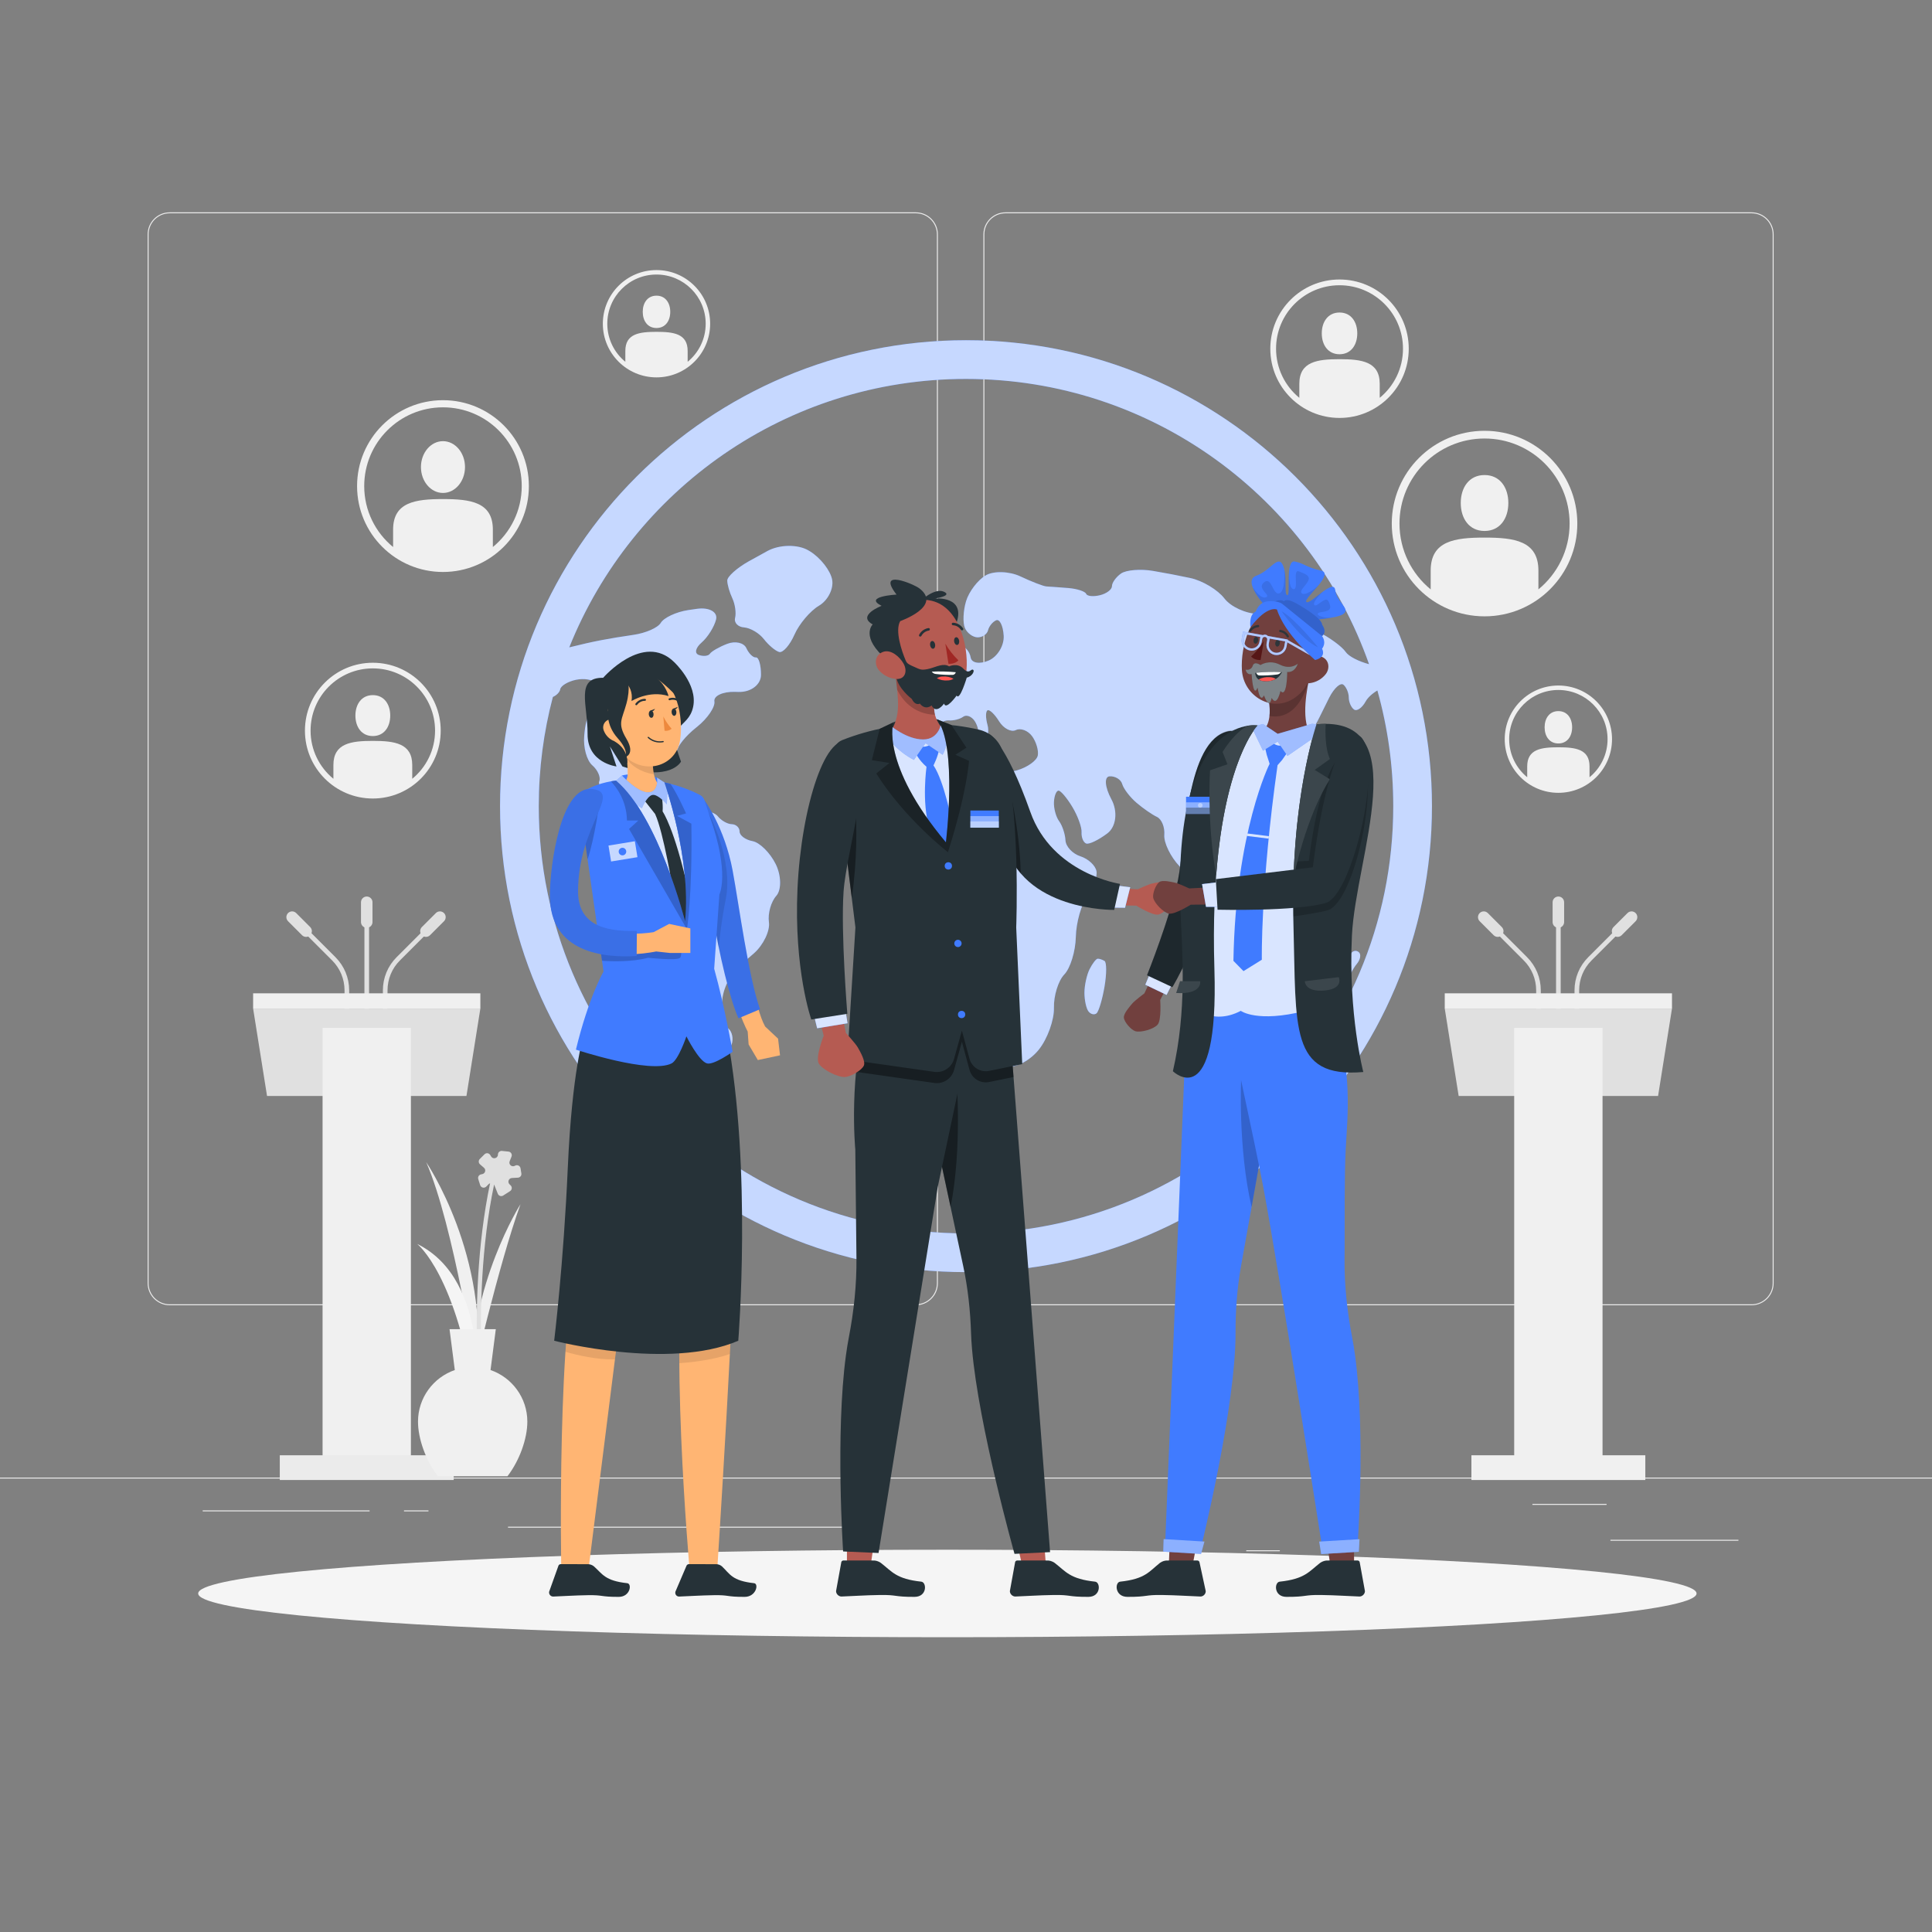 <?xml version="1.0" encoding="utf-8"?>
<!-- Generator: Adobe Illustrator 27.5.0, SVG Export Plug-In . SVG Version: 6.00 Build 0)  -->
<svg version="1.1" xmlns="http://www.w3.org/2000/svg" xmlns:xlink="http://www.w3.org/1999/xlink" x="0px" y="0px"
	 viewBox="0 0 500 500" style="enable-background:new 0 0 500 500;" xml:space="preserve">
<rect x="0" y="0" width="500" height="500" fill="#808080" stroke="none"/>
<g id="Background_Complete">
	<g>
		<rect x="416.779" y="398.494" style="fill:#EBEBEB;" width="33.122" height="0.25"/>
		<rect x="322.527" y="401.208" style="fill:#EBEBEB;" width="8.693" height="0.25"/>
		<rect x="396.586" y="389.208" style="fill:#EBEBEB;" width="19.192" height="0.25"/>
		<rect x="52.459" y="390.888" style="fill:#EBEBEB;" width="43.193" height="0.25"/>
		<rect x="104.556" y="390.888" style="fill:#EBEBEB;" width="6.333" height="0.25"/>
		<rect x="131.471" y="395.111" style="fill:#EBEBEB;" width="93.676" height="0.25"/>
		<path style="fill:#EBEBEB;" d="M237.014,337.8H43.915c-3.147,0-5.708-2.561-5.708-5.708V60.66c0-3.147,2.561-5.708,5.708-5.708
			h193.099c3.146,0,5.707,2.561,5.707,5.708v271.432C242.721,335.239,240.16,337.8,237.014,337.8z M43.915,55.203
			c-3.01,0-5.458,2.448-5.458,5.458v271.432c0,3.01,2.448,5.458,5.458,5.458h193.099c3.009,0,5.457-2.448,5.457-5.458V60.66
			c0-3.009-2.448-5.458-5.457-5.458H43.915z"/>
		<path style="fill:#EBEBEB;" d="M453.31,337.8H260.212c-3.147,0-5.707-2.561-5.707-5.708V60.66c0-3.147,2.561-5.708,5.707-5.708
			H453.31c3.148,0,5.708,2.561,5.708,5.708v271.432C459.019,335.239,456.458,337.8,453.31,337.8z M260.212,55.203
			c-3.009,0-5.457,2.448-5.457,5.458v271.432c0,3.01,2.448,5.458,5.457,5.458H453.31c3.01,0,5.458-2.448,5.458-5.458V60.66
			c0-3.009-2.448-5.458-5.458-5.458H260.212z"/>
		<rect y="382.398" style="fill:#EBEBEB;" width="500" height="0.25"/>
	</g>
	<g>
		<g>
			<path style="fill:#F0F0F0;" d="M114.642,103.568c-12.278,0-22.231,9.953-22.231,22.23c0,12.278,9.953,22.23,22.231,22.23
				s22.23-9.953,22.23-22.23C136.873,113.521,126.92,103.568,114.642,103.568z M127.55,141.57v-4.504
				c0-7.129-5.779-7.908-12.908-7.908c-7.129,0-12.908,0.779-12.908,7.908v4.504c-4.562-3.738-7.475-9.413-7.475-15.771
				c0-11.257,9.126-20.383,20.383-20.383s20.383,9.126,20.383,20.383C135.025,132.156,132.112,137.832,127.55,141.57z"/>
			<ellipse style="fill:#F0F0F0;" cx="114.642" cy="120.873" rx="5.701" ry="6.701"/>
		</g>
		<g>
			<path style="fill:#F0F0F0;" d="M96.486,171.518c-9.703,0-17.569,7.866-17.569,17.569c0,9.703,7.866,17.569,17.569,17.569
				s17.569-7.866,17.569-17.569C114.055,179.384,106.189,171.518,96.486,171.518z M106.688,201.551v-3.559
				c0-5.634-4.568-6.25-10.202-6.25c-5.634,0-10.202,0.616-10.202,6.25v3.559c-3.605-2.954-5.908-7.44-5.908-12.465
				c0-8.897,7.212-16.109,16.109-16.109c8.897,0,16.109,7.212,16.109,16.109C112.595,194.112,110.293,198.597,106.688,201.551z"/>
			<path style="fill:#F0F0F0;" d="M96.486,179.898c-2.925,0-4.506,2.371-4.506,5.296c0,2.925,1.581,5.296,4.506,5.296
				c2.925,0,4.506-2.371,4.506-5.296C100.992,182.269,99.411,179.898,96.486,179.898z"/>
		</g>
		<g>
			<path style="fill:#F0F0F0;" d="M169.9,69.894c-7.669,0-13.885,6.217-13.885,13.886c0,7.669,6.217,13.885,13.885,13.885
				c7.669,0,13.886-6.217,13.886-13.885C183.786,76.111,177.569,69.894,169.9,69.894z M177.963,93.631v-2.813
				c0-4.453-3.61-4.94-8.063-4.94c-4.453,0-8.063,0.487-8.063,4.94v2.813c-2.849-2.335-4.669-5.88-4.669-9.851
				c0-7.031,5.7-12.732,12.732-12.732c7.031,0,12.732,5.7,12.732,12.732C182.632,87.751,180.812,91.296,177.963,93.631z"/>
			<path style="fill:#F0F0F0;" d="M169.9,76.518c-2.312,0-3.561,1.874-3.561,4.186c0,2.312,1.249,4.186,3.561,4.186
				c2.312,0,3.561-1.874,3.561-4.186C173.461,78.391,172.212,76.518,169.9,76.518z"/>
		</g>
		<g>
			<path style="fill:#F0F0F0;" d="M403.305,177.412c-7.669,0-13.885,6.217-13.885,13.885c0,7.669,6.217,13.885,13.885,13.885
				c7.669,0,13.885-6.217,13.885-13.885C417.19,183.629,410.974,177.412,403.305,177.412z M411.367,201.148v-2.813
				c0-4.453-3.61-4.939-8.063-4.939c-4.453,0-8.063,0.487-8.063,4.939v2.813c-2.849-2.335-4.669-5.88-4.669-9.851
				c0-7.032,5.7-12.732,12.732-12.732c7.032,0,12.732,5.7,12.732,12.732C416.036,195.269,414.217,198.814,411.367,201.148z"/>
			<path style="fill:#F0F0F0;" d="M403.305,184.035c-2.312,0-3.561,1.874-3.561,4.186c0,2.312,1.249,4.186,3.561,4.186
				c2.312,0,3.561-1.874,3.561-4.186C406.866,185.909,405.616,184.035,403.305,184.035z"/>
		</g>
		<g>
			<path style="fill:#F0F0F0;" d="M346.668,72.333c-9.893,0-17.914,8.02-17.914,17.914s8.02,17.914,17.914,17.914
				c9.894,0,17.914-8.02,17.914-17.914S356.562,72.333,346.668,72.333z M357.07,102.956v-3.629c0-5.745-4.657-6.373-10.402-6.373
				c-5.745,0-10.402,0.628-10.402,6.373v3.629c-3.676-3.012-6.023-7.586-6.023-12.709c0-9.071,7.354-16.425,16.425-16.425
				c9.072,0,16.425,7.354,16.425,16.425C363.093,95.37,360.746,99.944,357.07,102.956z"/>
			<path style="fill:#F0F0F0;" d="M346.668,80.878c-2.982,0-4.594,2.418-4.594,5.4s1.612,5.4,4.594,5.4
				c2.982,0,4.594-2.418,4.594-5.4S349.65,80.878,346.668,80.878z"/>
		</g>
		<g>
			<path style="fill:#F0F0F0;" d="M384.199,111.488c-13.26,0-24.009,10.749-24.009,24.009c0,13.26,10.749,24.009,24.009,24.009
				c13.26,0,24.009-10.749,24.009-24.009C408.208,122.238,397.459,111.488,384.199,111.488z M398.14,152.531v-4.864
				c0-7.699-6.242-8.541-13.941-8.541c-7.699,0-13.941,0.842-13.941,8.541v4.864c-4.927-4.037-8.073-10.167-8.073-17.033
				c0-12.158,9.856-22.014,22.014-22.014c12.158,0,22.014,9.856,22.014,22.014C406.213,142.364,403.067,148.493,398.14,152.531z"/>
			<path style="fill:#F0F0F0;" d="M384.199,122.941c-3.997,0-6.157,3.24-6.157,7.237c0,3.997,2.16,7.237,6.157,7.237
				s6.157-3.24,6.157-7.237C390.356,126.181,388.196,122.941,384.199,122.941z"/>
		</g>
		<g>
			<g>
				<rect x="94.313" y="237.468" style="fill:#E0E0E0;" width="1.2" height="25.404"/>
			</g>
			<path style="fill:#E0E0E0;" d="M94.913,240.118L94.913,240.118c-0.824,0-1.491-0.667-1.491-1.491v-5.119
				c0-0.824,0.668-1.491,1.491-1.491l0,0c0.823,0,1.491,0.668,1.491,1.491v5.119C96.404,239.451,95.736,240.118,94.913,240.118z"/>
			<path style="fill:#E0E0E0;" d="M80.277,242.032L80.277,242.032c-0.582,0.582-1.526,0.582-2.109,0l-3.62-3.62
				c-0.582-0.582-0.582-1.526,0-2.109l0,0c0.582-0.582,1.526-0.582,2.109,0l3.62,3.62C80.859,240.506,80.859,241.45,80.277,242.032z
				"/>
			<g>
				<path style="fill:#E0E0E0;" d="M90.365,262.871h-1.2v-6.563c0-2.928-1.14-5.68-3.21-7.75l-8.966-8.966l0.849-0.849l8.966,8.966
					c2.297,2.297,3.562,5.351,3.562,8.599V262.871z"/>
			</g>
			<path style="fill:#E0E0E0;" d="M109.178,242.032L109.178,242.032c0.582,0.582,1.526,0.582,2.109,0l3.62-3.62
				c0.582-0.582,0.582-1.526,0-2.109l0,0c-0.582-0.582-1.526-0.582-2.109,0l-3.62,3.62
				C108.596,240.506,108.596,241.45,109.178,242.032z"/>
			<g>
				<path style="fill:#E0E0E0;" d="M100.291,262.871h-1.2v-6.563c0-3.248,1.265-6.302,3.562-8.599l8.966-8.966l0.849,0.849
					l-8.966,8.966c-2.07,2.07-3.21,4.823-3.21,7.75V262.871z"/>
			</g>
			<polygon style="fill:#E0E0E0;" points="120.717,283.64 69.109,283.64 65.508,261.012 124.317,261.012 			"/>
			<rect x="65.508" y="257.07" style="fill:#F0F0F0;" width="58.809" height="3.941"/>
			<rect x="83.482" y="266.022" style="fill:#F0F0F0;" width="22.861" height="113.759"/>
			<rect x="72.41" y="376.625" style="fill:#EBEBEB;" width="45.007" height="6.4"/>
		</g>
		<g>
			<g>
				<rect x="402.704" y="237.468" style="fill:#E0E0E0;" width="1.2" height="25.404"/>
			</g>
			<path style="fill:#E0E0E0;" d="M403.305,240.118L403.305,240.118c-0.824,0-1.491-0.667-1.491-1.491v-5.119
				c0-0.824,0.667-1.491,1.491-1.491l0,0c0.824,0,1.491,0.668,1.491,1.491v5.119C404.796,239.451,404.128,240.118,403.305,240.118z"
				/>
			<path style="fill:#E0E0E0;" d="M388.669,242.032L388.669,242.032c-0.582,0.582-1.526,0.582-2.109,0l-3.62-3.62
				c-0.582-0.582-0.582-1.526,0-2.109l0,0c0.582-0.582,1.527-0.582,2.109,0l3.62,3.62
				C389.251,240.506,389.251,241.45,388.669,242.032z"/>
			<g>
				<path style="fill:#E0E0E0;" d="M398.757,262.871h-1.2v-6.563c0-2.928-1.14-5.68-3.21-7.75l-8.966-8.966l0.848-0.849l8.966,8.966
					c2.297,2.297,3.562,5.351,3.562,8.599V262.871z"/>
			</g>
			<path style="fill:#E0E0E0;" d="M417.57,242.032L417.57,242.032c0.582,0.582,1.526,0.582,2.109,0l3.62-3.62
				c0.582-0.582,0.582-1.526,0-2.109l0,0c-0.582-0.582-1.526-0.582-2.109,0l-3.62,3.62
				C416.988,240.506,416.988,241.45,417.57,242.032z"/>
			<g>
				<path style="fill:#E0E0E0;" d="M408.683,262.871h-1.2v-6.563c0-3.248,1.265-6.302,3.562-8.599l8.966-8.966l0.849,0.849
					l-8.966,8.966c-2.07,2.07-3.21,4.823-3.21,7.75V262.871z"/>
			</g>
			<polygon style="fill:#E0E0E0;" points="429.108,283.64 377.501,283.64 373.9,261.012 432.709,261.012 			"/>
			<rect x="373.9" y="257.07" style="fill:#F0F0F0;" width="58.809" height="3.941"/>
			<rect x="391.874" y="266.022" style="fill:#F0F0F0;" width="22.861" height="113.759"/>
			<rect x="380.801" y="376.625" style="fill:#F0F0F0;" width="45.007" height="6.4"/>
		</g>
		<g>
			<g>
				<path style="fill:#F0F0F0;" d="M134.704,311.645c0,0-13.216,20.786-12.745,46.435
					C121.959,358.079,129.087,327.116,134.704,311.645z"/>
				<path style="fill:#F0F0F0;" d="M110.307,300.781c0,0,16.569,24.306,12.99,54.846
					C123.298,355.628,117.431,317.046,110.307,300.781z"/>
				<path style="fill:#F5F5F5;" d="M123.048,363.026c0,0,4.307-31.574-15.091-41.101
					C107.957,321.925,118.244,329.854,123.048,363.026z"/>
				<g>
					<path style="fill:#E0E0E0;" d="M125.038,372.148c-0.051-0.367-5.018-37.178,2.451-68.862l1.056,0.249
						c-7.423,31.483-2.484,68.098-2.433,68.465L125.038,372.148z"/>
				</g>
				<path style="fill:#E0E0E0;" d="M124.83,303.855l-0.354,0.077c-0.546,0.118-0.872,0.68-0.704,1.213l0.493,1.561
					c0.216,0.685,1.085,0.891,1.585,0.376l0.566-0.583c0.479-0.493,1.306-0.329,1.561,0.309l0.86,2.148
					c0.221,0.553,0.891,0.768,1.393,0.446l1.779-1.139c0.514-0.329,0.588-1.051,0.152-1.477l-0.298-0.292
					c-0.589-0.576-0.213-1.579,0.61-1.625l1.573-0.089c0.563-0.032,0.974-0.546,0.882-1.102l-0.22-1.33
					c-0.106-0.638-0.804-0.985-1.376-0.685l-0.109,0.057c-0.781,0.409-1.649-0.376-1.321-1.194l0.482-1.2
					c0.235-0.586-0.157-1.234-0.786-1.297l-1.689-0.17c-0.559-0.056-1.044,0.383-1.044,0.944l0,0c0,0.96-1.261,1.313-1.76,0.493
					l-0.235-0.387c-0.319-0.525-1.046-0.613-1.481-0.179l-1.21,1.207c-0.39,0.389-0.368,1.026,0.047,1.388l1.024,0.891
					C125.841,302.725,125.593,303.69,124.83,303.855z"/>
			</g>
			<path style="fill:#F0F0F0;" d="M126.95,354.563l1.364-10.57H116.34l1.364,10.57c-5.54,1.917-9.525,7.167-9.525,13.36
				c0,4.396,2.005,10.038,5.149,14.134h17.998c3.145-4.096,5.149-9.739,5.149-14.134
				C136.475,361.731,132.491,356.481,126.95,354.563z"/>
		</g>
	</g>
</g>
<g id="Background_Simple" style="display:none;">
	<g style="display:inline;">
		<path style="fill:#407BFF;" d="M335.07,331.656c30.063-16.435,119.622-61.992,105.86-133.536
			c-14.342-74.558-72.304-75.589-146.051-51.412c-68.87,22.578-65.629-56.841-158.784-26.302
			c-78.873,25.857-111.907,159.803,2.989,222.303C208.842,380.655,301.091,350.231,335.07,331.656z"/>
		<path style="opacity:0.9;fill:#FFFFFF;" d="M335.07,331.656c30.063-16.435,119.622-61.992,105.86-133.536
			c-14.342-74.558-72.304-75.589-146.051-51.412c-68.87,22.578-65.629-56.841-158.784-26.302
			c-78.873,25.857-111.907,159.803,2.989,222.303C208.842,380.655,301.091,350.231,335.07,331.656z"/>
	</g>
</g>
<g id="Shadow">
	<ellipse id="_x3C_Path_x3E__1_" style="fill:#F5F5F5;" cx="245.178" cy="412.391" rx="193.889" ry="11.323"/>
</g>
<g id="Graphic">
	<g>
		<g>
			<path style="fill:#407BFF;" d="M250,88.046c-66.6,0-120.59,53.99-120.59,120.59S183.4,329.226,250,329.226
				s120.59-53.99,120.59-120.59S316.6,88.046,250,88.046z M250,319.205c-61.066,0-110.569-49.503-110.569-110.569
				c0-9.77,1.273-19.241,3.651-28.263c0.967-0.428,1.78-1.246,1.906-1.997c0.148-0.883,1.969-2,4.065-2.442
				c2.096-0.442,4.381-0.062,5.062,0.833c0.681,0.895,1.115,2.741,0.964,4.071c-0.151,1.33-0.957,2.606-1.788,2.843
				c-0.831,0.236-1.737,2.912-2.017,5.917c-0.031,0.33-0.046,0.495-0.077,0.825c-0.28,3.001,0.659,6.396,2.093,7.639
				c1.435,1.243,2.243,3.153,1.788,4.166c-0.455,1.013,1.4,2.318,4.15,2.974c2.75,0.656,5.022,1.573,5.022,1.981
				c0,0.407,0.882,1.007,1.965,1.341c1.083,0.334,2.098,1.571,2.253,2.745c0.155,1.174,0.917,1.747,1.695,1.261
				c0.778-0.486,1.799-0.466,2.267,0.058c0.469,0.525,0.596,1.795,0.284,2.81c-0.312,1.015-1.079,1.954-1.702,2.09
				c-0.623,0.136-1.132,1.418-1.132,2.851c0,1.433,1.208,3.878,2.692,5.476c1.484,1.598,2.318,4.106,1.848,5.518
				c-0.47,1.412,0.49,3.582,2.139,4.862c1.649,1.28,3.005,5.259,3.005,8.817c0,2.816,0,4.224,0,7.04
				c0,3.559,0.645,7.131,1.435,7.942c0.79,0.811,1.243,2.683,1.006,4.147c-0.238,1.464,1.12,4.018,3.026,5.691
				c1.906,1.673,3.863,1.867,4.342,0.41c0.479-1.457,0.086-3.29-0.87-4.058c-0.957-0.769-1.673-3.925-1.593-7.019
				c0.079-3.095,2.126-7.221,4.56-9.289c1.461-1.241,2.193-1.875,3.661-3.167c2.443-2.152,4.188-5.83,3.866-8.056
				c-0.322-2.226,0.534-5.271,1.906-6.808c1.372-1.536,1.306-5.266-0.147-8.212c-1.452-2.946-4.154-5.602-5.999-5.945
				c-1.846-0.343-3.35-1.46-3.35-2.484s-0.916-1.88-2.034-1.903c-1.117-0.023-2.746-0.959-3.62-2.064
				c-0.874-1.105-4.196-2.01-7.357-2.03c-0.555-0.004-0.832-0.005-1.386-0.009c-3.155-0.02-5.778-0.803-5.855-1.737
				s-1.098-1.963-2.263-2.28c-1.164-0.317-2.114-1.313-2.114-2.223c0-0.91-0.823-1.962-1.826-2.325
				c-1.003-0.363-1.381-1.665-0.841-2.921c0.539-1.256,2.306-2.803,3.935-3.435c1.628-0.632,3.541-0.376,4.243,0.6
				c0.702,0.975,1.662,1.764,2.132,1.737c0.47-0.027,0.855-1.044,0.855-2.259c0-1.215,2.179-3.897,4.862-6.039
				c0.115-0.092,0.173-0.138,0.288-0.23c2.684-2.146,4.7-5.132,4.461-6.558c-0.238-1.426,2.155-2.565,5.341-2.478
				c0.362,0.01,0.542,0.015,0.905,0.026c3.189,0.095,5.815-1.877,5.815-4.438c0-2.561-0.592-4.585-1.315-4.495
				c-0.723,0.09-1.838-0.999-2.48-2.408c-0.641-1.409-2.868-1.906-4.94-1.112c-2.072,0.794-4.084,1.949-4.48,2.556
				c-0.396,0.608-1.693,0.745-2.877,0.328c-1.185-0.417-0.863-1.846,0.718-3.215c1.581-1.369,3.27-4.056,3.746-5.968
				c0.476-1.912-1.738-3.202-4.898-2.767c-0.917,0.126-1.374,0.192-2.288,0.327c-3.15,0.466-6.342,2-7.122,3.305
				c-0.779,1.306-3.951,2.651-7.02,3.102c-6.813,1.001-10.309,1.666-16.664,3.245C163.642,126.823,203.46,98.067,250,98.067
				c48.183,0,89.16,30.823,104.308,73.825c-2.646-0.7-5.263-2.005-6.069-3.195c-0.903-1.334-4.086-3.693-7.104-5.197
				c-1.272-0.634-1.91-0.95-3.189-1.579c-3.036-1.493-8.038-2.882-11.112-2.994c-0.53-0.019-0.795-0.028-1.326-0.043
				c-3.08-0.089-6.978-1.831-8.641-4.016c-1.664-2.185-5.641-4.612-8.854-5.285c-3.823-0.801-5.745-1.168-9.603-1.834
				c-3.243-0.56-6.973-0.238-8.273,0.665c-1.3,0.902-2.366,2.389-2.366,3.278c0,0.889-1.399,1.935-3.112,2.351
				c-1.713,0.416-3.318,0.267-3.564-0.357c-0.245-0.624-2.318-1.315-4.612-1.503c-2.294-0.188-4.846-0.361-5.667-0.414
				c-0.821-0.053-3.846-1.236-6.726-2.592c-2.88-1.357-6.924-1.475-8.983-0.275c-2.06,1.199-4.353,4.22-5.095,6.688
				c-0.741,2.467-0.877,5.58-0.3,6.916c0.577,1.336,2.061,2.432,3.297,2.44c1.236,0.009,2.45-0.816,2.697-1.84
				c0.247-1.024,1.191-2.186,2.097-2.578c0.906-0.392,1.782,1.392,1.947,3.959c0.165,2.567-1.587,5.465-3.894,6.465
				c-2.307,1-4.397,0.659-4.645-0.781c-0.247-1.44-1.326-2.788-2.398-2.991c-1.072-0.203-1.948,0.981-1.948,2.626
				s-1.146,3.417-2.547,3.945s-3.018,1.896-3.595,3.034c-0.577,1.137-0.711,2.901-0.3,3.92c0.412,1.02-0.33,1.868-1.647,1.888
				c-1.317,0.02-2.125,1.793-1.796,3.937c0.329,2.144,1.676,3.887,2.994,3.875c1.318-0.013,2.598-0.945,2.845-2.077
				c0.247-1.131,1.461-1.981,2.697-1.885c1.236,0.096,2.922-0.328,3.746-0.946c0.824-0.618,2.173-0.111,2.997,1.124
				c0.824,1.236,1.229,3.171,0.899,4.301c-0.33,1.13,0.277,1.551,1.348,0.939c1.071-0.612,1.543-2.542,1.049-4.291
				c-0.494-1.749-0.494-3.431,0-3.735c0.495-0.305,1.843,0.967,2.996,2.826c1.153,1.858,3.107,2.884,4.341,2.287
				c1.235-0.598,3.119,0.103,4.188,1.548c1.069,1.445,1.741,3.704,1.495,5.025c-0.246,1.321-2.667,3.047-5.383,3.849
				c-2.716,0.802-6.22,0.792-7.786-0.034c-1.566-0.826-3.251-2.594-3.746-3.931c-0.495-1.337-2.787-2.517-5.094-2.613
				c-2.308-0.096-6.308,1.954-8.889,4.541c-1.035,1.037-1.552,1.555-2.587,2.59c-2.579,2.58-4.888,6.591-5.135,8.93
				c-0.247,2.339-0.851,4.58-1.344,4.983c-0.493,0.403-0.896,2.557-0.896,4.788c0,2.231,1.611,5.746,3.584,7.82
				c1.972,2.074,6.01,3.823,8.975,3.858c2.965,0.035,6.268,0.723,7.34,1.549c1.071,0.826,2.015,3.181,2.098,5.237
				c0.083,2.056,1.161,4.328,2.398,5.043c1.236,0.715,1.935,4.65,1.553,8.753c-0.043,0.466-0.065,0.699-0.108,1.165
				c-0.382,4.102,0.047,8.799,0.953,10.431c0.906,1.632,1.783,5.144,1.947,7.81c0.165,2.666,2.12,5.226,4.343,5.65
				c2.223,0.424,5.858-1.537,8.077-4.331c2.219-2.793,3.964-7.65,3.882-10.787c-0.082-3.137,1.127-7.024,2.684-8.636
				c1.557-1.612,2.897-5.979,2.979-9.704c0.082-3.725,1.421-8.474,2.974-10.541c1.553-2.067,2.621-4.958,2.376-6.444
				c-0.245-1.486-2.115-3.228-4.16-3.884c-2.045-0.656-3.789-2.526-3.871-4.14c-0.082-1.614-0.82-3.838-1.64-4.946
				c-0.82-1.108-1.424-3.346-1.342-4.968c0.082-1.622,0.619-2.946,1.193-2.944c0.574,0.002,2.184,1.914,3.576,4.228
				c1.392,2.314,2.463,5.257,2.381,6.562c-0.082,1.305,0.454,2.61,1.189,2.897c0.735,0.287,3.209-0.909,5.49-2.63
				c2.281-1.721,2.746-5.656,1.036-8.823c-1.71-3.167-1.91-5.86-0.444-5.937c1.466-0.077,2.93,0.833,3.254,2.015
				c0.325,1.182,1.987,3.363,3.689,4.824c1.702,1.461,4.083,3.102,5.294,3.665c1.21,0.563,2.066,2.655,1.905,4.662
				c-0.161,2.007,1.62,5.701,3.947,8.116c2.327,2.415,5.127,1.378,6.231-2.153c0.482-1.541,0.723-2.308,1.203-3.835
				c1.102-3.499,3.042-6.106,4.309-5.86c1.267,0.245,3.011,2.615,3.879,5.229c0.867,2.614,2.282,5.457,3.145,6.345
				c0.863,0.888,1.504,0.192,1.426-1.531c-0.078-1.723,0.178-3.154,0.569-3.178c0.391-0.023,1.095,0.427,1.563,0.994
				c0.468,0.567,1.936,0.248,3.256-0.68c1.321-0.928,2.333-4.169,2.256-7.232c-0.078-3.063,0.81-5.838,1.967-6.153
				c1.157-0.314,2.415-1.815,2.799-3.328c0.384-1.514-0.243-3.898-1.398-5.355c-1.154-1.457-1.534-3.712-0.84-4.949
				c0.694-1.236,1.763-2.17,2.377-2.098c0.614,0.072,2.176-2.126,3.465-4.774c1.009-2.071,1.512-3.085,2.516-5.068
				c1.284-2.536,2.947-3.986,3.701-3.349c0.754,0.637,1.368,2.12,1.368,3.302c0,1.182,0.615,2.583,1.365,3.106
				c0.749,0.523,2.094-0.443,2.988-2.074c0.556-1.014,1.729-2.082,3.049-2.859c2.674,9.525,4.107,19.568,4.107,29.947
				C360.569,269.701,311.065,319.205,250,319.205z"/>
			<path style="fill:#407BFF;" d="M209.592,142.669c-0.119-0.072-0.178-0.108-0.297-0.18c-2.762-1.674-7.568-1.591-10.673,0.104
				c-1.926,1.052-2.888,1.582-4.805,2.65c-3.091,1.721-5.604,3.98-5.604,4.991c0,1.012,0.587,3.064,1.305,4.583
				c0.718,1.519,1.045,3.817,0.726,5.079c-0.32,1.262,0.725,2.366,2.326,2.481c1.602,0.115,3.902,1.468,5.109,3.018
				c1.207,1.55,2.989,3.063,3.958,3.339c0.969,0.276,2.756-1.731,3.971-4.495c1.215-2.764,4.071-6.149,6.35-7.489
				c2.279-1.34,3.815-4.35,3.408-6.691C214.958,147.72,212.355,144.348,209.592,142.669z"/>
			<path style="fill:#407BFF;" d="M285.845,248.693c-0.57-0.349-1.371-0.612-1.779-0.58c-0.408,0.032-1.343,1.244-2.078,2.7
				c-0.735,1.456-1.338,4.209-1.338,6.112c0,1.904,0.468,4.075,1.04,4.82c0.572,0.745,1.507,0.976,2.079,0.519
				c0.571-0.458,1.506-3.567,2.076-6.896C286.415,252.038,286.415,249.042,285.845,248.693z"/>
			<path style="fill:#407BFF;" d="M238.179,171.427c0.823,0.186,2.238-0.011,3.144-0.437c0.906-0.426,1.647-2.369,1.647-4.319
				c0-1.951-0.539-3.538-1.198-3.525c-0.659,0.013-1.4,0.869-1.647,1.9c-0.247,1.031-1.123,1.973-1.946,2.098
				c-0.823,0.124-1.497,1.065-1.497,2.088C236.682,170.255,237.356,171.241,238.179,171.427z"/>
			<path style="fill:#407BFF;" d="M343.978,250.45c0.987-1.549,1.791-4.033,1.791-5.55c0-1.518-0.804-4.276-1.791-6.201
				c-0.987-1.925-2.234-3.661-2.768-3.793c-0.534-0.133-0.972,0.467-0.972,1.336c0,0.87-0.563,1.57-1.252,1.551
				c-0.69-0.019-1.569-0.371-1.954-0.782c-0.384-0.411-1.77-0.357-3.083,0.127c-1.314,0.484-2.965,1.8-3.665,2.94
				c-0.7,1.139-2.356,2.844-3.686,3.785c-1.329,0.941-2.292,3.761-2.135,6.247c0.157,2.487,1.312,4.27,2.562,3.961
				c1.25-0.309,3.161-0.798,4.248-1.084c1.087-0.286,2.543-0.205,3.238,0.173c0.695,0.379,2.713,0.589,4.476,0.438
				C340.749,253.448,342.992,251.999,343.978,250.45z"/>
			<path style="fill:#407BFF;" d="M344.669,203.19c0.607,0.022,1.907-1.363,2.887-3.022c0.98-1.659,1.533-4.678,1.232-6.789
				c-0.301-2.11-1.101-4.242-1.781-4.723c-0.679-0.481-1.731-0.649-2.338-0.357c-0.607,0.291-0.793,1.403-0.414,2.451
				c0.379,1.048,0.007,3.498-0.829,5.512c-0.836,2.013-1.148,4.43-0.691,5.306C343.192,202.444,344.062,203.168,344.669,203.19z"/>
			<path style="fill:#407BFF;" d="M349.607,246.833c-0.451,0.811-1.189,2.212-1.641,3.113c-0.452,0.902-1.995,2.98-3.435,4.644
				c-1.441,1.664-2.377,3.603-2.072,4.267c0.305,0.664,1.549,0.818,2.761,0.336c1.212-0.482,2.63-2.415,3.157-4.255
				c0.527-1.84,1.756-4.285,2.729-5.439c0.973-1.154,1.216-2.525,0.544-3.089C350.977,245.846,350.057,246.022,349.607,246.833z"/>
		</g>
		<g style="opacity:0.7;">
			<path style="fill:#FFFFFF;" d="M250,88.046c-66.6,0-120.59,53.99-120.59,120.59S183.4,329.226,250,329.226
				s120.59-53.99,120.59-120.59S316.6,88.046,250,88.046z M250,319.205c-61.066,0-110.569-49.503-110.569-110.569
				c0-9.77,1.273-19.241,3.651-28.263c0.967-0.428,1.78-1.246,1.906-1.997c0.148-0.883,1.969-2,4.065-2.442
				c2.096-0.442,4.381-0.062,5.062,0.833c0.681,0.895,1.115,2.741,0.964,4.071c-0.151,1.33-0.957,2.606-1.788,2.843
				c-0.831,0.236-1.737,2.912-2.017,5.917c-0.031,0.33-0.046,0.495-0.077,0.825c-0.28,3.001,0.659,6.396,2.093,7.639
				c1.435,1.243,2.243,3.153,1.788,4.166c-0.455,1.013,1.4,2.318,4.15,2.974c2.75,0.656,5.022,1.573,5.022,1.981
				c0,0.407,0.882,1.007,1.965,1.341c1.083,0.334,2.098,1.571,2.253,2.745c0.155,1.174,0.917,1.747,1.695,1.261
				c0.778-0.486,1.799-0.466,2.267,0.058c0.469,0.525,0.596,1.795,0.284,2.81c-0.312,1.015-1.079,1.954-1.702,2.09
				c-0.623,0.136-1.132,1.418-1.132,2.851c0,1.433,1.208,3.878,2.692,5.476c1.484,1.598,2.318,4.106,1.848,5.518
				c-0.47,1.412,0.49,3.582,2.139,4.862c1.649,1.28,3.005,5.259,3.005,8.817c0,2.816,0,4.224,0,7.04
				c0,3.559,0.645,7.131,1.435,7.942c0.79,0.811,1.243,2.683,1.006,4.147c-0.238,1.464,1.12,4.018,3.026,5.691
				c1.906,1.673,3.863,1.867,4.342,0.41c0.479-1.457,0.086-3.29-0.87-4.058c-0.957-0.769-1.673-3.925-1.593-7.019
				c0.079-3.095,2.126-7.221,4.56-9.289c1.461-1.241,2.193-1.875,3.661-3.167c2.443-2.152,4.188-5.83,3.866-8.056
				c-0.322-2.226,0.534-5.271,1.906-6.808c1.372-1.536,1.306-5.266-0.147-8.212c-1.452-2.946-4.154-5.602-5.999-5.945
				c-1.846-0.343-3.35-1.46-3.35-2.484s-0.916-1.88-2.034-1.903c-1.117-0.023-2.746-0.959-3.62-2.064
				c-0.874-1.105-4.196-2.01-7.357-2.03c-0.555-0.004-0.832-0.005-1.386-0.009c-3.155-0.02-5.778-0.803-5.855-1.737
				s-1.098-1.963-2.263-2.28c-1.164-0.317-2.114-1.313-2.114-2.223c0-0.91-0.823-1.962-1.826-2.325
				c-1.003-0.363-1.381-1.665-0.841-2.921c0.539-1.256,2.306-2.803,3.935-3.435c1.628-0.632,3.541-0.376,4.243,0.6
				c0.702,0.975,1.662,1.764,2.132,1.737c0.47-0.027,0.855-1.044,0.855-2.259c0-1.215,2.179-3.897,4.862-6.039
				c0.115-0.092,0.173-0.138,0.288-0.23c2.684-2.146,4.7-5.132,4.461-6.558c-0.238-1.426,2.155-2.565,5.341-2.478
				c0.362,0.01,0.542,0.015,0.905,0.026c3.189,0.095,5.815-1.877,5.815-4.438c0-2.561-0.592-4.585-1.315-4.495
				c-0.723,0.09-1.838-0.999-2.48-2.408c-0.641-1.409-2.868-1.906-4.94-1.112c-2.072,0.794-4.084,1.949-4.48,2.556
				c-0.396,0.608-1.693,0.745-2.877,0.328c-1.185-0.417-0.863-1.846,0.718-3.215c1.581-1.369,3.27-4.056,3.746-5.968
				c0.476-1.912-1.738-3.202-4.898-2.767c-0.917,0.126-1.374,0.192-2.288,0.327c-3.15,0.466-6.342,2-7.122,3.305
				c-0.779,1.306-3.951,2.651-7.02,3.102c-6.813,1.001-10.309,1.666-16.664,3.245C163.642,126.823,203.46,98.067,250,98.067
				c48.183,0,89.16,30.823,104.308,73.825c-2.646-0.7-5.263-2.005-6.069-3.195c-0.903-1.334-4.086-3.693-7.104-5.197
				c-1.272-0.634-1.91-0.95-3.189-1.579c-3.036-1.493-8.038-2.882-11.112-2.994c-0.53-0.019-0.795-0.028-1.326-0.043
				c-3.08-0.089-6.978-1.831-8.641-4.016c-1.664-2.185-5.641-4.612-8.854-5.285c-3.823-0.801-5.745-1.168-9.603-1.834
				c-3.243-0.56-6.973-0.238-8.273,0.665c-1.3,0.902-2.366,2.389-2.366,3.278c0,0.889-1.399,1.935-3.112,2.351
				c-1.713,0.416-3.318,0.267-3.564-0.357c-0.245-0.624-2.318-1.315-4.612-1.503c-2.294-0.188-4.846-0.361-5.667-0.414
				c-0.821-0.053-3.846-1.236-6.726-2.592c-2.88-1.357-6.924-1.475-8.983-0.275c-2.06,1.199-4.353,4.22-5.095,6.688
				c-0.741,2.467-0.877,5.58-0.3,6.916c0.577,1.336,2.061,2.432,3.297,2.44c1.236,0.009,2.45-0.816,2.697-1.84
				c0.247-1.024,1.191-2.186,2.097-2.578c0.906-0.392,1.782,1.392,1.947,3.959c0.165,2.567-1.587,5.465-3.894,6.465
				c-2.307,1-4.397,0.659-4.645-0.781c-0.247-1.44-1.326-2.788-2.398-2.991c-1.072-0.203-1.948,0.981-1.948,2.626
				s-1.146,3.417-2.547,3.945s-3.018,1.896-3.595,3.034c-0.577,1.137-0.711,2.901-0.3,3.92c0.412,1.02-0.33,1.868-1.647,1.888
				c-1.317,0.02-2.125,1.793-1.796,3.937c0.329,2.144,1.676,3.887,2.994,3.875c1.318-0.013,2.598-0.945,2.845-2.077
				c0.247-1.131,1.461-1.981,2.697-1.885c1.236,0.096,2.922-0.328,3.746-0.946c0.824-0.618,2.173-0.111,2.997,1.124
				c0.824,1.236,1.229,3.171,0.899,4.301c-0.33,1.13,0.277,1.551,1.348,0.939c1.071-0.612,1.543-2.542,1.049-4.291
				c-0.494-1.749-0.494-3.431,0-3.735c0.495-0.305,1.843,0.967,2.996,2.826c1.153,1.858,3.107,2.884,4.341,2.287
				c1.235-0.598,3.119,0.103,4.188,1.548c1.069,1.445,1.741,3.704,1.495,5.025c-0.246,1.321-2.667,3.047-5.383,3.849
				c-2.716,0.802-6.22,0.792-7.786-0.034c-1.566-0.826-3.251-2.594-3.746-3.931c-0.495-1.337-2.787-2.517-5.094-2.613
				c-2.308-0.096-6.308,1.954-8.889,4.541c-1.035,1.037-1.552,1.555-2.587,2.59c-2.579,2.58-4.888,6.591-5.135,8.93
				c-0.247,2.339-0.851,4.58-1.344,4.983c-0.493,0.403-0.896,2.557-0.896,4.788c0,2.231,1.611,5.746,3.584,7.82
				c1.972,2.074,6.01,3.823,8.975,3.858c2.965,0.035,6.268,0.723,7.34,1.549c1.071,0.826,2.015,3.181,2.098,5.237
				c0.083,2.056,1.161,4.328,2.398,5.043c1.236,0.715,1.935,4.65,1.553,8.753c-0.043,0.466-0.065,0.699-0.108,1.165
				c-0.382,4.102,0.047,8.799,0.953,10.431c0.906,1.632,1.783,5.144,1.947,7.81c0.165,2.666,2.12,5.226,4.343,5.65
				c2.223,0.424,5.858-1.537,8.077-4.331c2.219-2.793,3.964-7.65,3.882-10.787c-0.082-3.137,1.127-7.024,2.684-8.636
				c1.557-1.612,2.897-5.979,2.979-9.704c0.082-3.725,1.421-8.474,2.974-10.541c1.553-2.067,2.621-4.958,2.376-6.444
				c-0.245-1.486-2.115-3.228-4.16-3.884c-2.045-0.656-3.789-2.526-3.871-4.14c-0.082-1.614-0.82-3.838-1.64-4.946
				c-0.82-1.108-1.424-3.346-1.342-4.968c0.082-1.622,0.619-2.946,1.193-2.944c0.574,0.002,2.184,1.914,3.576,4.228
				c1.392,2.314,2.463,5.257,2.381,6.562c-0.082,1.305,0.454,2.61,1.189,2.897c0.735,0.287,3.209-0.909,5.49-2.63
				c2.281-1.721,2.746-5.656,1.036-8.823c-1.71-3.167-1.91-5.86-0.444-5.937c1.466-0.077,2.93,0.833,3.254,2.015
				c0.325,1.182,1.987,3.363,3.689,4.824c1.702,1.461,4.083,3.102,5.294,3.665c1.21,0.563,2.066,2.655,1.905,4.662
				c-0.161,2.007,1.62,5.701,3.947,8.116c2.327,2.415,5.127,1.378,6.231-2.153c0.482-1.541,0.723-2.308,1.203-3.835
				c1.102-3.499,3.042-6.106,4.309-5.86c1.267,0.245,3.011,2.615,3.879,5.229c0.867,2.614,2.282,5.457,3.145,6.345
				c0.863,0.888,1.504,0.192,1.426-1.531c-0.078-1.723,0.178-3.154,0.569-3.178c0.391-0.023,1.095,0.427,1.563,0.994
				c0.468,0.567,1.936,0.248,3.256-0.68c1.321-0.928,2.333-4.169,2.256-7.232c-0.078-3.063,0.81-5.838,1.967-6.153
				c1.157-0.314,2.415-1.815,2.799-3.328c0.384-1.514-0.243-3.898-1.398-5.355c-1.154-1.457-1.534-3.712-0.84-4.949
				c0.694-1.236,1.763-2.17,2.377-2.098c0.614,0.072,2.176-2.126,3.465-4.774c1.009-2.071,1.512-3.085,2.516-5.068
				c1.284-2.536,2.947-3.986,3.701-3.349c0.754,0.637,1.368,2.12,1.368,3.302c0,1.182,0.615,2.583,1.365,3.106
				c0.749,0.523,2.094-0.443,2.988-2.074c0.556-1.014,1.729-2.082,3.049-2.859c2.674,9.525,4.107,19.568,4.107,29.947
				C360.569,269.701,311.065,319.205,250,319.205z"/>
			<path style="fill:#FFFFFF;" d="M209.592,142.669c-0.119-0.072-0.178-0.108-0.297-0.18c-2.762-1.674-7.568-1.591-10.673,0.104
				c-1.926,1.052-2.888,1.582-4.805,2.65c-3.091,1.721-5.604,3.98-5.604,4.991c0,1.012,0.587,3.064,1.305,4.583
				c0.718,1.519,1.045,3.817,0.726,5.079c-0.32,1.262,0.725,2.366,2.326,2.481c1.602,0.115,3.902,1.468,5.109,3.018
				c1.207,1.55,2.989,3.063,3.958,3.339c0.969,0.276,2.756-1.731,3.971-4.495c1.215-2.764,4.071-6.149,6.35-7.489
				c2.279-1.34,3.815-4.35,3.408-6.691C214.958,147.72,212.355,144.348,209.592,142.669z"/>
			<path style="fill:#FFFFFF;" d="M285.845,248.693c-0.57-0.349-1.371-0.612-1.779-0.58c-0.408,0.032-1.343,1.244-2.078,2.7
				c-0.735,1.456-1.338,4.209-1.338,6.112c0,1.904,0.468,4.075,1.04,4.82c0.572,0.745,1.507,0.976,2.079,0.519
				c0.571-0.458,1.506-3.567,2.076-6.896C286.415,252.038,286.415,249.042,285.845,248.693z"/>
			<path style="fill:#FFFFFF;" d="M238.179,171.427c0.823,0.186,2.238-0.011,3.144-0.437c0.906-0.426,1.647-2.369,1.647-4.319
				c0-1.951-0.539-3.538-1.198-3.525c-0.659,0.013-1.4,0.869-1.647,1.9c-0.247,1.031-1.123,1.973-1.946,2.098
				c-0.823,0.124-1.497,1.065-1.497,2.088C236.682,170.255,237.356,171.241,238.179,171.427z"/>
			<path style="fill:#FFFFFF;" d="M343.978,250.45c0.987-1.549,1.791-4.033,1.791-5.55c0-1.518-0.804-4.276-1.791-6.201
				c-0.987-1.925-2.234-3.661-2.768-3.793c-0.534-0.133-0.972,0.467-0.972,1.336c0,0.87-0.563,1.57-1.252,1.551
				c-0.69-0.019-1.569-0.371-1.954-0.782c-0.384-0.411-1.77-0.357-3.083,0.127c-1.314,0.484-2.965,1.8-3.665,2.94
				c-0.7,1.139-2.356,2.844-3.686,3.785c-1.329,0.941-2.292,3.761-2.135,6.247c0.157,2.487,1.312,4.27,2.562,3.961
				c1.25-0.309,3.161-0.798,4.248-1.084c1.087-0.286,2.543-0.205,3.238,0.173c0.695,0.379,2.713,0.589,4.476,0.438
				C340.749,253.448,342.992,251.999,343.978,250.45z"/>
			<path style="fill:#FFFFFF;" d="M344.669,203.19c0.607,0.022,1.907-1.363,2.887-3.022c0.98-1.659,1.533-4.678,1.232-6.789
				c-0.301-2.11-1.101-4.242-1.781-4.723c-0.679-0.481-1.731-0.649-2.338-0.357c-0.607,0.291-0.793,1.403-0.414,2.451
				c0.379,1.048,0.007,3.498-0.829,5.512c-0.836,2.013-1.148,4.43-0.691,5.306C343.192,202.444,344.062,203.168,344.669,203.19z"/>
			<path style="fill:#FFFFFF;" d="M349.607,246.833c-0.451,0.811-1.189,2.212-1.641,3.113c-0.452,0.902-1.995,2.98-3.435,4.644
				c-1.441,1.664-2.377,3.603-2.072,4.267c0.305,0.664,1.549,0.818,2.761,0.336c1.212-0.482,2.63-2.415,3.157-4.255
				c0.527-1.84,1.756-4.285,2.729-5.439c0.973-1.154,1.216-2.525,0.544-3.089C350.977,245.846,350.057,246.022,349.607,246.833z"/>
		</g>
	</g>
</g>
<g id="Character_2_1_">
	<g>
		<polygon style="fill:#B55B52;" points="269.594,390.622 270.636,404.625 264.415,404.625 261.358,391.119 		"/>
		<path style="fill:#263238;" d="M270.908,403.86l-7.637-0.01c-0.33,0.005-0.572,0.24-0.582,0.565l-1.331,7.341
			c-0.023,0.636,0.494,1.261,1.153,1.396c0.085,0.017,0.17,0.026,0.253,0.026c3.15-0.109,5.926-0.331,9.862-0.393
			c4.643-0.078,3.573,0.499,9.047,0.483c3.297-0.013,3.174-3.773,1.744-3.934c-6.539-0.697-7.575-2.618-10.481-4.868
			C272.316,404.036,271.594,403.82,270.908,403.86z"/>
		<path style="fill:#263238;" d="M260.976,261.491l10.783,140.194l-9.204,0.454c0,0-9.289-33.027-11.004-53.101
			c-0.118-1.385-0.201-2.711-0.241-3.964c-0.19-5.86-0.808-11.698-2.034-17.431l-0.428-1.999l-6.023-28.157
			c0,0-9.132-15.29-3.954-36.635L260.976,261.491z"/>
		<path style="opacity:0.4;" d="M246.007,312.364c3.056-15.357,1.527-33.577,1.527-33.577l-4.522,1.813l-3.051,8.477
			c0,0,0.009,0.679,0.033,1.81c1.406,4.203,2.831,6.597,2.831,6.597L246.007,312.364z"/>
		<polygon style="fill:#B55B52;" points="227.446,390.622 225.403,404.625 219.182,404.625 219.21,391.119 		"/>
		<path style="fill:#263238;" d="M225.925,403.86l-7.637-0.01c-0.33,0.005-0.573,0.24-0.582,0.565l-1.331,7.341
			c-0.023,0.636,0.494,1.261,1.153,1.396c0.085,0.017,0.17,0.026,0.253,0.026c3.15-0.109,5.926-0.331,9.862-0.393
			c4.643-0.078,3.573,0.499,9.046,0.483c3.297-0.013,3.174-3.773,1.744-3.934c-6.539-0.697-7.575-2.618-10.481-4.868
			C227.332,404.036,226.611,403.82,225.925,403.86z"/>
		<path style="fill:#263238;" d="M252.337,261.491l-9.675,45.839l-15.295,94.582l-9.171-0.399c0,0-2.022-30.489,0.736-50.791
			c0.218-1.602,0.465-3.141,0.746-4.597c1.307-6.779,2.043-13.655,1.97-20.557l-0.021-1.987l-0.276-26.095
			c0,0-1.904-19.806,3.372-36.635L252.337,261.491z"/>
		<path style="opacity:0.4;" d="M260.976,261.49l-22.107-0.641c-0.027,0.11-0.048,0.217-0.073,0.327l-14.074-0.327
			c-1.712,5.462-2.666,11.234-3.176,16.544l20.254,2.876c2.3,0.327,4.486-1.105,5.106-3.344l2.029-7.324l1.978,7.295
			c0.601,2.218,2.822,3.586,5.074,3.126l6.316-1.29L260.976,261.49z"/>
		<g>
			<g>
				<path style="fill:#B55B52;" d="M288.743,229.858l5.718,0.29c0,0,2.677-1.264,3.635-1.477c0.999-0.221,3.225-0.758,4.086-0.206
					c0.93,0.596,1.854,3.021,1.636,4.103c-0.286,1.417-2.639,3.828-4.054,4.121c-1.505,0.311-5.694-2.313-5.694-2.313l-5.848-0.057
					L288.743,229.858z"/>
				<polygon style="fill:#407BFF;" points="287.622,229.02 292.5,229.61 291.164,234.934 286.281,234.872 				"/>
				<polygon style="opacity:0.8;fill:#FFFFFF;" points="287.622,229.02 292.5,229.61 291.164,234.934 286.281,234.872 				"/>
			</g>
			<path style="fill:#263238;" d="M255.917,189.909c0,0,4.277,1.977,10.732,20.219c5.671,16.026,23.199,18.62,23.199,18.62
				l-1.495,6.733c0,0-24.02,0.405-28.408-17.818C255.557,199.442,255.917,189.909,255.917,189.909z"/>
			<path style="opacity:0.4;" d="M259.945,217.664c0.817,3.393,2.316,6.139,4.213,8.363c-0.192-11.646-3.321-23.821-3.321-23.821
				l-3.193,0.843l-0.213,2.387C258.018,208.94,258.827,213.018,259.945,217.664z"/>
		</g>
		<path style="fill:#263238;" d="M221.383,240.018l-2.12,34.174l22.537,3.2c2.301,0.327,4.486-1.105,5.107-3.344l2.028-7.324
			l1.978,7.295c0.601,2.218,2.822,3.586,5.074,3.126l8.565-1.75l-1.557-35.377c0,0,1.234-32.161-3.579-45.772
			c-0.956-2.703-3.22-4.726-6.008-5.391c-6.346-1.515-19.98-3.418-35.46,2.688c-1.439,0.568-2.321,2.035-2.131,3.57L221.383,240.018
			z"/>
		<path style="opacity:0.4;" d="M220.439,232.402c0.001-0.006,0.001-0.011,0.002-0.017c2.814-19.562-0.299-34.443-0.299-34.443
			l-2.123,0.419l-1.074,5.862L220.439,232.402z"/>
		<g>
			<path style="fill:#B55B52;" d="M217.524,260.704l1.399,6.639c0,0,2.517,2.732,3.099,3.774c0.606,1.086,2.015,3.497,1.549,4.633
				c-0.503,1.227-3.44,2.941-4.948,2.982c-1.973,0.054-5.916-1.997-6.747-3.542c-0.883-1.643,1.299-7.157,1.299-7.157l-1.749-6.726
				L217.524,260.704z"/>
			<g>
				<polygon style="fill:#407BFF;" points="218.137,257.259 219.343,264.82 211.474,266.122 209.586,258.457 				"/>
				<polygon style="opacity:0.8;fill:#FFFFFF;" points="218.137,257.259 219.343,264.82 211.474,266.122 209.586,258.457 				"/>
			</g>
			<path style="fill:#263238;" d="M209.959,263.839c0,0-4.53-12.823-3.567-33.876c0.963-21.053,7.418-41.741,13.964-37.72
				c6.546,4.02-1.316,27.745-2.043,38.539c-0.726,10.794,0.974,31.59,0.974,31.59L209.959,263.839z"/>
		</g>
		<circle style="fill:#407BFF;" cx="245.43" cy="224.094" r="0.943"/>
		<path style="fill:#407BFF;" d="M248.861,244.157c0,0.521-0.423,0.943-0.943,0.943c-0.521,0-0.944-0.422-0.944-0.943
			s0.422-0.943,0.944-0.943C248.439,243.214,248.861,243.636,248.861,244.157z"/>
		<circle style="fill:#407BFF;" cx="248.861" cy="262.55" r="0.943"/>
		<g>
			<rect x="251.135" y="209.761" style="fill:#407BFF;" width="7.352" height="4.442"/>
			<rect x="251.135" y="211.208" style="opacity:0.4;fill:#FFFFFF;" width="7.352" height="2.995"/>
			<rect x="251.135" y="212.581" style="opacity:0.4;fill:#FFFFFF;" width="7.352" height="1.622"/>
		</g>
		<path style="fill:#263238;" d="M231.204,186.939c0,0,5.012-2.174,11.287-0.784l2.317,1.32l0.813,2.58l-2.934,2.3l-6.928,0.705
			l-5.726-2.368l0.318-2.545L231.204,186.939z"/>
		<g>
			<path style="fill:#B55B52;" d="M243.642,188.271c-1.535-2.034-2.237-4.087-1.701-6.557l-10.37-8.403
				c1.186,9.038,1.288,11.617-0.8,15.648c0,0,3.746,4.029,8.998,3.075C245.021,191.08,243.642,188.271,243.642,188.271z"/>
			<path style="opacity:0.2;" d="M241.941,181.714l-10.37-8.403c0.267,2.034,0.475,3.728,0.62,5.198
				c1.1,2.233,3.921,6.302,9.786,6.472C241.719,183.956,241.687,182.883,241.941,181.714z"/>
			<path style="fill:#263238;" d="M238.169,155.531c0,0,3.694-3.464,6.089-2.404c2.395,1.06-2.303,1.767-2.303,1.767
				s8.376-0.778,5.406,6.787L238.169,155.531z"/>
			<path style="fill:#B55B52;" d="M229.827,166.681c1.464,6.7,1.987,10.69,5.943,13.623c5.945,4.424,13.811,0.007,14.367-6.974
				c0.503-6.332-1.986-16.192-9.022-17.849c-5.016-1.209-10.063,1.877-11.272,6.893
				C229.503,163.789,229.498,165.264,229.827,166.681z"/>
			<path style="fill:#263238;" d="M240.71,166.987c0.087,0.554,0.445,0.956,0.807,0.898c0.361-0.059,0.58-0.547,0.493-1.1
				c-0.087-0.554-0.446-0.948-0.807-0.89C240.842,165.953,240.623,166.441,240.71,166.987z"/>
			<path style="fill:#263238;" d="M246.928,166.02c0.088,0.546,0.446,0.948,0.807,0.89c0.361-0.059,0.58-0.547,0.493-1.093
				c-0.088-0.546-0.445-0.956-0.807-0.898C247.061,164.978,246.841,165.466,246.928,166.02z"/>
			<path style="fill:#A02724;" d="M244.653,166.588c0.92,1.578,2.053,3.022,3.368,4.29c-0.857,1.063-2.557,0.909-2.557,0.909
				L244.653,166.588z"/>
			<path style="fill:#263238;" d="M238.169,164.74c-0.056,0.008-0.112,0.005-0.166-0.01c-0.154-0.091-0.212-0.285-0.133-0.445
				c0.482-0.936,1.383-1.584,2.423-1.744c0.181-0.016,0.34,0.118,0.356,0.299c0.016,0.181-0.118,0.34-0.299,0.356l0,0
				c-0.822,0.135-1.53,0.656-1.902,1.4C238.385,164.689,238.28,164.743,238.169,164.74z"/>
			<path style="fill:#263238;" d="M248.957,163.132c-0.111,0.004-0.217-0.05-0.278-0.143c-0.452-0.692-1.206-1.128-2.031-1.175
				c-0.18,0.005-0.33-0.137-0.335-0.318c-0.005-0.18,0.137-0.33,0.318-0.335c1.056,0.036,2.029,0.582,2.611,1.463
				c0.102,0.143,0.069,0.341-0.074,0.443c-0.003,0.002-0.005,0.004-0.008,0.006C249.101,163.115,249.029,163.137,248.957,163.132z"
				/>
			<path style="fill:#263238;" d="M251.769,173.311c-0.586-0.206-0.901,1.335-2.469-0.279c-1.567-1.614-3.675-0.569-3.675-0.569
				c-1.407-0.939-3.362,0.135-4.975,0.557c-1.73,0.452-2.366,0.306-3.07,0c-2.744-1.19-2.848-1.294-3.229-2.192
				c-0.993-2.343-2.794-7.62-1.375-10.086c0,0,10.946-3.822,4.99-8.447c-1.498-1.164-11.258-5.255-5.943,1.579
				c0,0-8.721,0.488-3.864,2.912c0,0-6.533,2.493-2.301,4.811c0,0-3.392,3.251,3.726,9.206l2.728,0.38l0.608,0.153l-0.991,3.741
				c0.423,3.086,4.028,5.788,4.028,5.788c0.988,1.946,2.098,1.217,2.098,1.217c1.471,1.881,3.037,0.49,3.037,0.49
				c1.234,2.418,3.227-0.49,3.227-0.49c0.474,1.833,3.26-2.071,3.26-2.071c0.793,1.471,2.622-4.65,2.622-4.65
				C251.621,175.072,252.377,173.525,251.769,173.311z"/>
			<path style="fill:#B55B52;" d="M227.507,173.503c1.135,1.295,2.734,2.09,4.451,2.214c2.282,0.133,2.948-2.015,1.913-3.92
				c-0.927-1.708-3.235-3.845-5.33-3.092C226.446,169.458,226.13,171.889,227.507,173.503z"/>
			<g>
				<path style="fill:#263238;" d="M247.589,174.005c0,0-1.77-0.315-6.664-0.181c0.647,1.315,1.782,2.366,4.293,2.281
					C247.728,176.02,247.589,174.005,247.589,174.005z"/>
				<path style="fill:#FF5652;" d="M243.992,175.092c0.959-0.081,1.921,0.115,2.772,0.566c-0.461,0.295-0.999,0.448-1.546,0.44
					c-0.957,0.082-1.918-0.114-2.765-0.566C242.911,175.238,243.447,175.085,243.992,175.092z"/>
				<path style="fill:#FFFFFF;" d="M247.36,173.973c-0.089,0.348-0.372,0.614-0.725,0.681c-1.453,0.039-2.907-0.033-4.35-0.215
					c-0.458-0.012-0.883-0.243-1.142-0.621C243.217,173.727,245.294,173.779,247.36,173.973z"/>
			</g>
		</g>
		<g>
			<g>
				<polygon style="fill:#407BFF;" points="230.616,195.675 233.373,204.653 239.78,213.914 245.037,219.381 247.007,211.364 
					246.373,194.635 246.273,191.031 244.8,188.959 242.463,191.009 240.471,191.777 237.556,191.802 229.898,189.473 				"/>
				<polygon style="opacity:0.8;fill:#FFFFFF;" points="230.616,195.675 233.373,204.653 239.78,213.914 245.037,219.381 
					247.007,211.364 246.373,194.635 246.273,191.031 244.8,188.959 242.463,191.009 240.471,191.777 237.556,191.802 
					229.898,189.473 				"/>
			</g>
			<path style="fill:#407BFF;" d="M236.798,194.635c0,0,0.93,2.058,2.982,3.811c0,0-1.284,9.153,0.69,15.562l4.566,5.373
				l1.336-6.645c0,0-2.044-10.634-4.788-14.657c0,0,1.142-2.161,1.519-4.38l-1.638-1.345c0,0-2.273,1.624-3.64,0.493
				L236.798,194.635z"/>
			<g>
				<path style="fill:#407BFF;" d="M230.436,187.768c0,0,4.226,3.601,8.471,3.601c4.245,0,4.716-4.43,4.716-4.43l1.79,1.935
					c0,0,0.284,3.146-1.46,6.458l-4.43-2.989l-3.002,4.321c0,0-4.696-2.262-6.997-6.315L230.436,187.768z"/>
				<path style="opacity:0.5;fill:#FFFFFF;" d="M230.436,187.768c0,0,4.226,3.601,8.471,3.601c4.245,0,4.716-4.43,4.716-4.43
					l1.79,1.935c0,0,0.284,3.146-1.46,6.458l-4.43-2.989l-3.002,4.321c0,0-4.696-2.262-6.997-6.315L230.436,187.768z"/>
			</g>
			<g>
				<path style="fill:#263238;" d="M231.204,186.939c0,0-3.466,10.683,13.596,31.059c0,0,3.063-24.962-2.309-31.843l3.733,1.476
					l3.885,5.872l-2.847,1.829l3.521,1.57c0,0-0.501,8.09-5.456,23.65c0,0-11.217-8.673-18.549-20.38l3.413-2.721l-4.562-0.72
					l2.028-8.106L231.204,186.939z"/>
				<path style="opacity:0.3;" d="M231.204,186.939c0,0-3.466,10.683,13.596,31.059c0,0,3.063-24.962-2.309-31.843l3.733,1.476
					l3.885,5.872l-2.847,1.829l3.521,1.57c0,0-0.501,8.09-5.456,23.65c0,0-11.217-8.673-18.549-20.38l3.413-2.721l-4.562-0.72
					l2.028-8.106L231.204,186.939z"/>
			</g>
		</g>
	</g>
</g>
<g id="Character_3">
	<g>
		<g>
			<g>
				<path style="fill:#407BFF;" d="M327.57,156.973c0,0-6.21-6.605-2.453-7.967c3.758-1.363,5.639-5.556,6.9-2.726
					c1.261,2.831,0.16,7.548,1.13,7.758c0.97,0.21-0.631-9.26,1.952-8.719c2.582,0.541,2.852,1.485,6.701,2.323
					c3.849,0.839-4.643,7.273-3.699,8.144c0.944,0.872,7.024-6.257,7.443-3.112c0.419,3.145,3.774,4.718,2.306,6.081
					c-1.468,1.363-9.116,1.741-9.116,1.741l-8.732-3.816L327.57,156.973z"/>
				<path style="opacity:0.1;" d="M327.578,154.591c-1.251,0.398-2.771-1.675-3.386-2.618c0.85,2.303,3.378,5,3.378,5l2.433-0.292
					l8.732,3.816c0,0,3.283-0.165,5.961-0.661c-2.75,0.269-5.151-1.124-2.572-1.444c2.582-0.32,2.412-1.316,1.662-2.808
					c-0.75-1.492-3.051,1.785-3.648,0.981c-0.593-0.797,2.281-3.471,2.329-3.515c-1.816,1.319-3.852,3.213-4.366,2.738
					c-0.568-0.525,2.284-3.067,3.803-5.19c-0.012,0.016-0.021,0.025-0.033,0.042c-1.349,1.896-4.133,3.586-4.937,2.928
					c-0.804-0.658,0.95-1.9,1.613-3.228c0.662-1.327-0.736-1.816-2.409-2.474c-1.674-0.658,0.066,4.824-1.396,4.605
					c-1.458-0.219-1.044-5.313-1.042-5.337c-0.435,2.606,0.115,7.048-0.552,6.904c-0.84-0.182-0.13-3.74-0.742-6.529
					c0.006,0.09,0.319,5.626-1.368,6.059c-1.701,0.436-1.924-4.532-3.925-2.851C325.11,152.398,329.186,154.079,327.578,154.591z"/>
			</g>
			<path style="fill:#71403E;" d="M339.499,188.66c0,0-0.952,0.359-1.231-0.664c-1.265-4.643,0.299-11.647,1.329-15.687
				l-11.436,8.005c0.604,2.686,0.812,5.975-0.745,8.253c-0.481,0.704-1.213,1.033-2.061,1.113l-1.139,0.106
				c0,0-0.299,5.117,6.426,5.117C337.366,194.903,339.499,188.66,339.499,188.66z"/>
			<path style="opacity:0.2;" d="M328.531,185.289c7.849,1.451,10.173-9.128,10.173-9.128l-0.158-1.054l-1.369,0.828l-8.863,5.151
				C328.567,182.444,328.687,183.903,328.531,185.289z"/>
			<path style="fill:#71403E;" d="M341.124,167.547c-1.537,6.431-2.115,10.276-5.983,13.003c-5.818,4.111-13.321-0.346-13.735-7.123
				c-0.374-6.102,2.206-15.589,9.022-17.013c4.928-1.024,9.753,2.141,10.777,7.068C341.485,164.826,341.457,166.215,341.124,167.547
				z"/>
			<path style="fill:#561616;" d="M327.111,165.811c0,0-1.741,2.836-3.323,4.06c0.783,1.049,2.444,0.941,2.444,0.941
				L327.111,165.811z"/>
			<path style="fill:#2E353A;" d="M333.264,164.974c0.046,0.012,0.095,0.012,0.141,0c0.144-0.071,0.202-0.245,0.131-0.389
				c-0.002-0.004-0.004-0.008-0.006-0.011c-0.42-0.853-1.237-1.441-2.179-1.568c-0.16-0.013-0.299,0.105-0.313,0.265
				c0,0.003,0,0.006-0.001,0.009c-0.013,0.16,0.105,0.3,0.265,0.313c0.003,0,0.006,0.001,0.009,0.001
				c0.73,0.105,1.365,0.558,1.701,1.215C333.057,164.909,333.155,164.974,333.264,164.974z"/>
			<path style="fill:#2E353A;" d="M323.513,163.548c0.097,0.003,0.189-0.045,0.243-0.125c0.422-0.639,1.118-1.044,1.881-1.097
				c0.162-0.027,0.272-0.18,0.246-0.342c-0.021-0.126-0.12-0.225-0.246-0.246l0,0c-0.952,0.053-1.824,0.553-2.351,1.348
				c-0.093,0.13-0.064,0.311,0.067,0.405c0.001,0.001,0.003,0.002,0.004,0.003C323.401,163.528,323.457,163.547,323.513,163.548z"/>
			<path style="fill:#71403E;" d="M343.086,174.482c-1.03,1.301-2.536,2.138-4.185,2.325c-2.189,0.232-2.938-1.82-2.042-3.697
				c0.811-1.701,2.926-3.851,4.99-3.21C343.914,170.541,344.328,172.877,343.086,174.482z"/>
			<g>
				<path style="fill:#407BFF;" d="M329.486,155.98c0,0,1.352-1.16,2.816-0.396c0,0,0.586-0.847,2.865,0.396
					c2.279,1.243,6.957,4.059,7.03,5.757c0,0,1.364,1.731-0.049,2.884c0,0-5.094-1.844-6.981-3.452
					c-1.887-1.608-4.738-4.755-4.738-4.755L329.486,155.98z"/>
				<path style="opacity:0.2;" d="M329.486,155.98c0,0,1.352-1.16,2.816-0.396c0,0,0.586-0.847,2.865,0.396
					c2.279,1.243,6.957,4.059,7.03,5.757c0,0,1.364,1.731-0.049,2.884c0,0-5.094-1.844-6.981-3.452
					c-1.887-1.608-4.738-4.755-4.738-4.755L329.486,155.98z"/>
			</g>
			<path style="fill:#407BFF;" d="M340.353,170.816c0,0-7.8-6.528-9.873-13.058c0,0-2.439-1.267-6.857,4.553
				c0,0-0.543-3.188,1.389-4.065c0,0,0.675-2.436,3.156-2.632c2.48-0.195,3.594,0.608,3.594,0.608l10.386,8.399
				c0,0,1.267,1.519,0,3.273C342.148,167.895,343.431,170.035,340.353,170.816z"/>
			<path style="opacity:0.1;" d="M331.667,158.197c0,0,5.217,7.491,9.457,9.35C341.124,167.547,335.172,160.098,331.667,158.197z"/>
			<g>
				<path style="fill:#263238;" d="M326.207,172.109c0,0,2.243-1.507,5.032-0.096c2.789,1.411,4.632-0.254,4.632-0.254
					s-0.639,2.348-2.739,2.153c0,0,0,6.908-1.748,4.91c0,0-0.904,4.288-2.282,1.806c0,0-0.491,3.366-1.991-0.661
					c0,0-0.933,2.304-1.661-2.01c0,0-1.045,3.28-1.54-3.516c0,0-1.138,0.461-1.576-1.136c0,0,1.414,0.337,1.858-0.996
					S326.207,172.109,326.207,172.109z"/>
				<path style="opacity:0.4;fill:#FFFFFF;" d="M326.207,172.109c0,0,2.243-1.507,5.032-0.096c2.789,1.411,4.632-0.254,4.632-0.254
					s-0.639,2.348-2.739,2.153c0,0,0,6.908-1.748,4.91c0,0-0.904,4.288-2.282,1.806c0,0-0.491,3.366-1.991-0.661
					c0,0-0.933,2.304-1.661-2.01c0,0-1.045,3.28-1.54-3.516c0,0-1.138,0.461-1.576-1.136c0,0,1.414,0.337,1.858-0.996
					S326.207,172.109,326.207,172.109z"/>
			</g>
			<g>
				<path style="fill:#263238;" d="M324.87,174.134c0,0,1.831-0.325,6.891-0.188c-0.669,1.36-1.843,2.446-4.438,2.359
					C324.726,176.217,324.87,174.134,324.87,174.134z"/>
				<path style="fill:#FF5652;" d="M328.589,175.258c-0.992-0.084-1.987,0.119-2.866,0.585c0.477,0.305,1.033,0.463,1.599,0.455
					c0.99,0.085,1.983-0.118,2.859-0.585C329.707,175.409,329.153,175.251,328.589,175.258z"/>
				<path style="fill:#FFFFFF;" d="M325.106,174.101c0.092,0.36,0.384,0.635,0.75,0.704c1.503,0.04,3.006-0.034,4.498-0.223
					c0.474-0.012,0.913-0.251,1.181-0.642C329.391,173.847,327.243,173.9,325.106,174.101z"/>
			</g>
			<g>
				<path style="fill:#2E353A;" d="M331.218,166.55c-0.078,0.494-0.415,0.854-0.737,0.784c-0.321-0.071-0.517-0.478-0.439-0.972
					c0.078-0.494,0.415-0.862,0.745-0.784C331.116,165.656,331.305,166.056,331.218,166.55z"/>
				<path style="fill:#2E353A;" d="M325.598,165.797c-0.078,0.494-0.408,0.854-0.737,0.784c-0.329-0.07-0.517-0.478-0.439-0.98
					c0.078-0.502,0.415-0.854,0.745-0.784C325.496,164.888,325.685,165.296,325.598,165.797z"/>
				<g>
					<path style="fill:#407BFF;" d="M328.142,164.599c-0.17-0.162-0.371-0.293-0.618-0.337c-0.248-0.044-0.482,0.01-0.697,0.104
						l-5.139-0.91l-0.329,1.858c-0.252,1.422,0.7,2.782,2.121,3.034c1.422,0.252,2.782-0.7,3.034-2.121l0.153-0.864l0.002,0
						c0.062-0.352,0.4-0.588,0.753-0.526c0.352,0.062,0.588,0.4,0.526,0.752l0.002,0l-0.153,0.864
						c-0.252,1.421,0.7,2.782,2.121,3.034c1.422,0.252,2.782-0.7,3.034-2.121l0.329-1.858L328.142,164.599z M325.938,166.125
						c-0.195,1.104-1.252,1.843-2.356,1.647c-1.104-0.195-1.843-1.252-1.647-2.356l0.227-1.282l4.004,0.709L325.938,166.125z
						 M332.376,167.265c-0.196,1.104-1.253,1.843-2.356,1.647c-1.104-0.195-1.843-1.252-1.647-2.356l0.227-1.282l4.004,0.709
						L332.376,167.265z"/>
					<path style="opacity:0.6;fill:#FFFFFF;" d="M328.142,164.599c-0.17-0.162-0.371-0.293-0.618-0.337
						c-0.248-0.044-0.482,0.01-0.697,0.104l-5.139-0.91l-0.329,1.858c-0.252,1.422,0.7,2.782,2.121,3.034
						c1.422,0.252,2.782-0.7,3.034-2.121l0.153-0.864l0.002,0c0.062-0.352,0.4-0.588,0.753-0.526c0.352,0.062,0.588,0.4,0.526,0.752
						l0.002,0l-0.153,0.864c-0.252,1.421,0.7,2.782,2.121,3.034c1.422,0.252,2.782-0.7,3.034-2.121l0.329-1.858L328.142,164.599z
						 M325.938,166.125c-0.195,1.104-1.252,1.843-2.356,1.647c-1.104-0.195-1.843-1.252-1.647-2.356l0.227-1.282l4.004,0.709
						L325.938,166.125z M332.376,167.265c-0.196,1.104-1.253,1.843-2.356,1.647c-1.104-0.195-1.843-1.252-1.647-2.356l0.227-1.282
						l4.004,0.709L332.376,167.265z"/>
				</g>
				<path style="fill:#407BFF;" d="M337.342,167.96l-4.192-2.389l-0.29,0.508l6.089,3.471
					C338.487,169.114,337.94,168.577,337.342,167.96z"/>
				<path style="opacity:0.6;fill:#FFFFFF;" d="M337.342,167.96l-4.192-2.389l-0.29,0.508l6.089,3.471
					C338.487,169.114,337.94,168.577,337.342,167.96z"/>
			</g>
		</g>
		<g>
			<path style="fill:#71403E;" d="M298.699,251.666l-2.526,5.408c0,0-2.472,1.849-3.135,2.627c-0.691,0.812-2.274,2.6-2.185,3.663
				c0.095,1.147,1.877,3.183,2.981,3.511c1.445,0.429,4.815-0.561,5.776-1.721c1.021-1.234,0.651-6.374,0.651-6.374l2.803-5.414
				L298.699,251.666z"/>
			<g>
				<polygon style="fill:#407BFF;" points="298.991,248.613 296.401,254.847 301.915,257.487 305.032,251.296 				"/>
				<polygon style="opacity:0.8;fill:#FFFFFF;" points="298.991,248.613 296.401,254.847 301.915,257.487 305.032,251.296 				"/>
			</g>
			<path style="fill:#263238;" d="M303.404,255.469c0,0,7.719-12.561,11.743-30.758c4.024-18.197,8.793-36.686,2.784-35.467
				c-10.984,2.229-11.162,29.023-13.053,38.398c-1.891,9.375-8.028,24.762-8.028,24.762L303.404,255.469z"/>
			<path style="opacity:0.2;" d="M303.404,255.469c0,0,7.719-12.561,11.743-30.758c4.024-18.197,9.788-36.369,3.688-35.751
				c-11.888,1.204-12.066,29.308-13.957,38.682c-1.891,9.375-8.028,24.762-8.028,24.762L303.404,255.469z"/>
		</g>
		<g>
			<g>
				<polygon style="fill:#71403E;" points="303.06,390.622 302.508,404.625 308.729,404.625 311.314,391.119 				"/>
				<path style="fill:#263238;" d="M302.209,403.86l7.637-0.01c0.331,0.005,0.581,0.24,0.602,0.565l1.587,7.341
					c0.045,0.636-0.45,1.261-1.105,1.396c-0.084,0.017-0.169,0.026-0.252,0.026c-3.153-0.109-5.938-0.331-9.875-0.393
					c-4.646-0.078-3.555,0.499-9.03,0.483c-3.298-0.013-3.306-3.773-1.882-3.934c6.514-0.697,7.484-2.618,10.311-4.868
					C300.807,404.036,301.521,403.82,302.209,403.86z"/>
				<path style="fill:#407BFF;" d="M307.169,261.491l-5.656,138.908l9.22,0.454c0,0,7.905-31.741,8.918-51.815
					c0.07-1.385,0.106-2.711,0.103-3.964c-0.014-5.86,0.4-11.698,1.426-17.431c0,0,0.268-1.5,0.358-1.999
					c1.26-7.039,5.04-28.157,5.04-28.157s8.598-15.29,2.675-36.635L307.169,261.491z"/>
				<path style="opacity:0.2;" d="M323.915,312.364c-3.593-15.357-2.699-33.577-2.699-33.577l4.585,1.813l3.347,8.477
					c0,0,0.014,0.679,0.03,1.81c-1.259,4.203-2.6,6.597-2.6,6.597L323.915,312.364z"/>
				<g>
					<polygon style="fill:#407BFF;" points="301.142,398.319 301.048,401.572 310.827,402.156 311.708,398.953 					"/>
					<polygon style="opacity:0.4;fill:#FFFFFF;" points="301.142,398.319 301.048,401.572 310.827,402.156 311.708,398.953 					"/>
				</g>
			</g>
			<g>
				<polygon style="fill:#71403E;" points="342.168,390.622 344.211,404.625 350.432,404.625 350.405,391.119 				"/>
				<path style="fill:#263238;" d="M343.69,403.86l7.637-0.01c0.33,0.005,0.572,0.24,0.582,0.565l1.331,7.341
					c0.023,0.636-0.494,1.261-1.154,1.396c-0.085,0.017-0.17,0.026-0.253,0.026c-3.15-0.109-5.926-0.331-9.862-0.393
					c-4.643-0.078-3.573,0.499-9.047,0.483c-3.297-0.013-3.174-3.773-1.744-3.934c6.539-0.697,7.575-2.618,10.481-4.868
					C342.282,404.036,343.004,403.82,343.69,403.86z"/>
				<path style="fill:#407BFF;" d="M317.278,261.491c0,0,7.521,34.327,9.675,45.839c4.338,23.18,15.215,93.094,15.215,93.094
					l9.171-0.4c0,0,2.102-29.001-0.656-49.303c-0.218-1.602-0.465-3.141-0.746-4.597c-1.307-6.779-2.043-13.655-1.97-20.557
					c0,0,0.019-1.49,0.021-1.987c0.023-6.524-0.071-19.58,0.276-26.095c0.489-9.184,1.904-19.806-3.372-36.635L317.278,261.491z"/>
				<g>
					<polygon style="fill:#407BFF;" points="341.407,398.959 341.921,402.193 351.661,401.609 351.841,398.336 					"/>
					<polygon style="opacity:0.4;fill:#FFFFFF;" points="341.407,398.959 341.921,402.193 351.661,401.609 351.841,398.336 					"/>
				</g>
			</g>
		</g>
		<g>
			<path style="fill:#407BFF;" d="M308.237,260.168c0,0,5.122,5.509,12.88,1.439c0,0,4.19,3.147,16.568,0.03l6.5-71.273v-1.245
				h-4.851l-8.633,1.781l-4.491-2.074l-2.807-0.559l-9.619,13.709L308.6,250.25L308.237,260.168z"/>
			<path style="opacity:0.8;fill:#FFFFFF;" d="M308.237,260.168c0,0,5.122,5.509,12.88,1.439c0,0,4.19,3.147,16.568,0.03l6.5-71.273
				v-1.245h-4.851l-8.633,1.781l-4.491-2.074l-2.807-0.559l-9.619,13.709L308.6,250.25L308.237,260.168z"/>
			<path style="fill:#407BFF;" d="M327.193,192.601l0.642,2.762l0.74,2.303c0,0-8.801,17.422-9.367,50.999l2.607,2.661l4.746-2.947
				c0,0-0.351-19.204,4.068-50.343l1.196-1.372l1.923-2.769l-0.55-1.61c0,0-2.14,1.852-4.279-0.487L327.193,192.601z"/>
			<path style="opacity:0.8;fill:#FFFFFF;" d="M322.86,215.71c-0.046,0.207-0.09,0.423-0.136,0.634l5.601,0.697
				c0.022-0.214,0.043-0.427,0.064-0.643L322.86,215.71z"/>
		</g>
		<path style="fill:#263238;" d="M303.543,277.234c0,0,11.9,11.588,10.745-26.38c-1.527-50.193,11.171-63.1,11.171-63.1
			s-22.174-3.707-19.922,48.711C305.989,246.982,307.169,261.491,303.543,277.234z"/>
		<path style="fill:#263238;" d="M340.712,187.447c0,0-6.875,19.756-5.966,51.941c0.754,26.702-1.074,39.716,18.078,38.05
			c0,0-3.93-14.882-2.946-35.316C350.863,221.688,366.445,185.026,340.712,187.447z"/>
		<path style="opacity:0.2;" d="M352.037,193.862c-1.116-1.507-3.535-1.21-4.637,0.462c-2.317,3.518-6.09,8.07-8.673,28.458
			l-3.782,0.211c-0.075,2.977-0.204,12.761-0.176,14.153c2.333-0.265,7.196-1.093,8.79-1.552
			C350.669,233.548,357.507,201.253,352.037,193.862z"/>
		<g>
			<g>
				<path style="fill:#263238;" d="M305.396,253.939h5.207c0,0,0.71,3.449-6.213,3.052L305.396,253.939z"/>
				<path style="fill:#263238;" d="M337.685,253.939l8.779-1.051c0,0,1.415,3-3.702,3.459
					C337.646,256.806,337.685,253.939,337.685,253.939z"/>
			</g>
			<g style="opacity:0.1;">
				<path style="fill:#FFFFFF;" d="M305.396,253.939h5.207c0,0,0.71,3.449-6.213,3.052L305.396,253.939z"/>
				<path style="fill:#FFFFFF;" d="M337.685,253.939l8.779-1.051c0,0,1.415,3-3.702,3.459
					C337.646,256.806,337.685,253.939,337.685,253.939z"/>
			</g>
		</g>
		<polygon style="fill:#407BFF;" points="325.46,187.755 326.867,187.365 330.655,189.909 339.541,187.318 340.712,187.447 
			341.456,189.909 333.197,195.628 330.655,191.932 326.867,194.285 324.041,188.41 		"/>
		<polygon style="opacity:0.5;fill:#FFFFFF;" points="325.46,187.755 326.867,187.365 330.655,189.909 339.541,187.318 
			340.712,187.447 341.456,189.909 333.197,195.628 330.655,191.932 326.867,194.285 324.041,188.41 		"/>
		<g>
			<path style="fill:#263238;" d="M340.712,187.447c0,0-5.151,14.82-5.944,39.687c3.838-17.587,9.416-25.443,9.416-25.443
				l-3.945-2.436l3.945-2.826c-1.302-2.85-1.201-7.333-1.102-9.092C342.334,187.335,341.547,187.369,340.712,187.447z"/>
			<path style="opacity:0.1;fill:#FFFFFF;" d="M340.712,187.447c0,0-5.151,14.82-5.944,39.687
				c3.838-17.587,9.416-25.443,9.416-25.443l-3.945-2.436l3.945-2.826c-1.302-2.85-1.201-7.333-1.102-9.092
				C342.334,187.335,341.547,187.369,340.712,187.447z"/>
		</g>
		<g>
			<path style="fill:#71403E;" d="M313.468,229.633l-5.698,0.288c0,0-2.668-1.26-3.622-1.471c-0.995-0.221-3.214-0.756-4.072-0.205
				c-0.926,0.594-1.848,3.01-1.63,4.089c0.285,1.412,2.629,3.815,4.04,4.107c1.5,0.31,5.674-2.305,5.674-2.305l5.827-0.057
				L313.468,229.633z"/>
			<g>
				<polygon style="fill:#407BFF;" points="318.253,227.963 311.092,228.798 312.113,234.692 318.835,234.692 				"/>
				<polygon style="opacity:0.8;fill:#FFFFFF;" points="318.253,227.963 311.092,228.798 312.113,234.692 318.835,234.692 				"/>
			</g>
			<path style="fill:#263238;" d="M348.074,191.544c-2.222,3.373-5.84,13.362-8.317,32.91l-25.107,3.066l0.452,7.914
				c0,0,20.213,0.495,28.004-1.749c6.817-1.963,14.658-35.499,9.413-42.586C351.451,189.656,349.13,189.941,348.074,191.544z"/>
		</g>
		<g>
			<g>
				<rect x="306.947" y="206.195" style="fill:#407BFF;" width="7.352" height="4.442"/>
				<rect x="306.947" y="207.643" style="opacity:0.4;fill:#FFFFFF;" width="7.352" height="2.995"/>
				<rect x="306.947" y="209.015" style="opacity:0.4;fill:#263238;" width="7.352" height="1.622"/>
			</g>
			<path style="opacity:0.4;fill:#FFFFFF;" d="M311.222,208.416c0,0.331-0.268,0.599-0.599,0.599c-0.331,0-0.599-0.268-0.599-0.599
				c0-0.331,0.268-0.599,0.599-0.599C310.954,207.818,311.222,208.086,311.222,208.416z"/>
		</g>
		<g>
			<path style="fill:#263238;" d="M322.875,187.807c-2.023,1.095-4.306,3.335-6.475,6.799l1.267,3.188l-4.506,1.559
				c0,0-0.888,13.136,1.575,27.29c2.299-30.314,10.725-38.887,10.725-38.887S324.451,187.595,322.875,187.807z"/>
			<path style="opacity:0.1;fill:#FFFFFF;" d="M322.875,187.807c-2.023,1.095-4.306,3.335-6.475,6.799l1.267,3.188l-4.506,1.559
				c0,0-0.888,13.136,1.575,27.29c2.299-30.314,10.725-38.887,10.725-38.887S324.451,187.595,322.875,187.807z"/>
		</g>
	</g>
</g>
<g id="Character_1">
	<g>
		<path style="fill:#407BFF;" d="M160.963,200.701c0,0,3.698-1.111,9.074,0.55c0,0,1.738,4.214-2.016,4.4
			c-3.755,0.186-7.103-3.616-7.103-3.616L160.963,200.701z"/>
		<g>
			<path style="fill:#263238;" d="M156.095,175.41c0,0,10.349-11.903,18.334-4.096c0,0,6.211,5.717,4.953,11.629
				c-1.257,5.912-7.171,3.602-3.142,14.161c0,0-2.668,5.307-15.157,1.251l-3.25-5.211l1.713,5.211c0,0-7.544-0.885-7.484-8.403
				C152.12,182.435,148.831,175.327,156.095,175.41z"/>
			<path style="fill:#FFB573;" d="M160.069,203.138c0,0,2.398-0.091,2.38-3.058c-0.018-2.966-0.512-6.573-0.512-6.573l7.126,0.631
				c0,0-0.953,8.756,2.307,9.203C171.37,203.342,168.522,207.706,160.069,203.138z"/>
			<path style="opacity:0.1;" d="M169.063,194.139l-7.126-0.631c0,0,0.18,1.32,0.327,3.017c1.116,1.475,3.203,3.248,6.98,3.863
				C168.68,197.692,169.063,194.139,169.063,194.139z"/>
			<path style="fill:#FFB573;" d="M157.371,183.944c0.949,6.385,1.21,9.108,4.734,12.122c5.302,4.537,12.934,1.98,13.918-4.56
				c0.884-5.886-0.811-15.332-7.309-17.347c-4.636-1.464-9.581,1.108-11.044,5.744C157.257,181.208,157.155,182.592,157.371,183.944
				z"/>
			<path style="fill:#FFB573;" d="M156.29,189.15c0.459,1.161,1.36,2.092,2.506,2.588c1.523,0.645,2.495-0.665,2.249-2.214
				c-0.22-1.389-1.28-3.405-2.896-3.396c-1.176,0.043-2.095,1.032-2.052,2.208C156.107,188.619,156.173,188.895,156.29,189.15z"/>
			<path style="fill:#ED893E;" d="M171.668,185.422c0.567,1.153,1.29,2.223,2.148,3.178c-0.503,0.434-1.173,0.623-1.829,0.516
				L171.668,185.422z"/>
			<path style="fill:#263238;" d="M164.645,182.513c-0.044-0.007-0.086-0.023-0.123-0.049c-0.113-0.085-0.135-0.246-0.049-0.359
				c0.001-0.001,0.002-0.003,0.003-0.004c0.571-0.79,1.49-1.253,2.465-1.24c0.139,0.015,0.242,0.136,0.234,0.276
				c-0.011,0.138-0.13,0.243-0.269,0.235c-0.805,0.002-1.559,0.391-2.029,1.044C164.822,182.487,164.734,182.524,164.645,182.513z"
				/>
			<path style="fill:#263238;" d="M175.731,181.647c-0.044-0.007-0.087-0.023-0.123-0.049c-0.64-0.482-1.471-0.628-2.237-0.394
				c-0.131,0.053-0.28-0.01-0.333-0.141c-0.001-0.001-0.001-0.002-0.001-0.003c-0.048-0.134,0.018-0.281,0.151-0.334
				c0.928-0.297,1.942-0.128,2.723,0.454c0.118,0.078,0.151,0.236,0.073,0.354C175.929,181.619,175.83,181.662,175.731,181.647
				L175.731,181.647z"/>
			<g>
				<path style="fill:#263238;" d="M167.904,184.876c0.044,0.519,0.357,0.918,0.703,0.891c0.346-0.027,0.58-0.473,0.531-1
					c-0.05-0.527-0.357-0.918-0.696-0.89C168.103,183.904,167.861,184.35,167.904,184.876z"/>
				<path style="fill:#263238;" d="M173.813,184.369c0.044,0.519,0.357,0.918,0.696,0.891c0.339-0.027,0.58-0.473,0.538-0.999
					c-0.043-0.526-0.357-0.918-0.696-0.891C174.011,183.397,173.763,183.842,173.813,184.369z"/>
				<path style="fill:#263238;" d="M174.203,183.411l1.223-0.467C175.426,182.943,174.863,183.976,174.203,183.411z"/>
				<path style="fill:#263238;" d="M168.294,183.918l1.223-0.467C169.517,183.451,168.955,184.483,168.294,183.918z"/>
			</g>
			<path style="fill:#263238;" d="M170.748,192.162c0.302,0.001,0.603-0.025,0.901-0.079c0.086-0.014,0.144-0.095,0.13-0.181
				c0-0.002-0.001-0.003-0.001-0.005c-0.014-0.084-0.094-0.142-0.179-0.129c-1.331,0.261-2.707-0.124-3.71-1.036
				c-0.059-0.065-0.16-0.07-0.225-0.011c-0.065,0.059-0.07,0.16-0.011,0.225C168.488,191.737,169.598,192.173,170.748,192.162z"/>
			<path style="fill:#263238;" d="M159.545,174.775c0,0,4.639,1.996,3.896,6.657c0,0,4.599-2.898,9.579-1.284
				c0,0-0.689-2.829-2.98-4.531c0,0,5.605,4.183,6.434,6.899c0.829,2.716-0.191-9.399-7.953-9.737
				C168.522,172.778,163.485,170.552,159.545,174.775z"/>
			<path style="fill:#263238;" d="M162.41,175.825c0,0,0.825,2.142-0.289,6.266c-1.114,4.124-2.434,5.032,0,9.115
				c2.433,4.083-0.395,4.784-0.395,4.784s1.261-1.444-1.873-4.949c-3.135-3.506-2.482-7.098-2.482-7.098s-1.555-3.157,1.575-7.712
				C162.076,171.677,162.41,175.825,162.41,175.825z"/>
			<path style="fill:#263238;" d="M158.796,191.739c0,0,3.735,1.668,3.546,5.791l-2.295-2.343l-2.215-2.042L158.796,191.739z"/>
		</g>
		<path style="fill:#FFB573;" d="M190.549,307.08c-0.091,24.852-4.96,99.606-4.96,99.606h-7.083c0,0-5.735-64.24-0.492-85.169
			l-8.802-40.404l20.339,2.616C189.552,283.728,190.571,301.218,190.549,307.08z"/>
		<path style="fill:#263238;" d="M185.137,404.81l-6.864-0.009c-0.298,0.005-0.568,0.216-0.648,0.508l-2.822,6.6
			c-0.161,0.572,0.165,1.134,0.728,1.255c0.072,0.015,0.147,0.023,0.222,0.023c2.856-0.098,5.401-0.298,8.953-0.353
			c4.192-0.07,3.102,0.449,8.026,0.435c2.967-0.012,3.689-3.392,2.439-3.536c-5.724-0.626-6.231-2.354-8.345-4.376
			C186.363,404.968,185.762,404.773,185.137,404.81z"/>
		<path style="opacity:0.1;" d="M189.86,330.302h-13.242c-0.639,6.405-0.85,14.266-0.805,22.488
			c2.397-0.159,8.438-0.713,13.081-2.389C189.254,343.493,189.587,336.642,189.86,330.302z"/>
		<g>
			<path style="fill:#FFB573;" d="M164.557,308.858L152.2,406.974h-6.929c0,0-1.317-65.301,5.002-85.608l0.586-40.646l17.432,3.008
				L164.557,308.858z"/>
			<path style="fill:#263238;" d="M151.964,404.81l-6.864-0.009c-0.298,0.005-0.553,0.216-0.613,0.508l-2.36,6.6
				c-0.121,0.572,0.244,1.134,0.816,1.255c0.073,0.015,0.148,0.023,0.223,0.023c2.849-0.098,5.38-0.298,8.928-0.353
				c4.187-0.07,3.133,0.449,8.057,0.435c2.966-0.012,3.452-3.392,2.192-3.536c-5.768-0.626-6.396-2.354-8.651-4.376
				C153.202,404.968,152.587,404.773,151.964,404.81z"/>
			<path style="opacity:0.1;" d="M149.311,325.06c-1.406,6.338-2.348,15.204-2.974,24.784c3.048,0.877,8.179,2.087,12.811,1.956
				l3.021-23.984L149.311,325.06z"/>
		</g>
		<path style="fill:#FFB573;" d="M196.193,260.798c0.504,1.881,1.102,3.532,1.821,4.861l3.35,3.145l0.505,4.312l-5.744,1.225
			l-2.385-4.038l-0.236-3.326c0,0-0.862-1.584-1.994-4.567L196.193,260.798z"/>
		<path style="fill:#407BFF;" d="M191.126,263.525c-2.102-4.497-5.109-16.724-6.745-27.353c-2.687-17.46-5.784-30.351-2.067-29.061
			c0,0,5.229,7.064,7.292,18.2c1.702,9.193,4.044,27.188,7.085,35.883L191.126,263.525z"/>
		<path style="opacity:0.1;" d="M191.126,263.525c-2.102-4.497-5.109-16.724-6.745-27.353c-2.687-17.46-5.784-30.351-2.067-29.061
			c0,0,5.229,7.064,7.292,18.2c1.702,9.193,4.044,27.188,7.085,35.883L191.126,263.525z"/>
		<path style="opacity:0.1;" d="M181.31,217.271c0.737,5.014,1.939,11.549,3.071,18.901c0.457,2.97,1.023,6.061,1.645,9.076
			c0.228-2.811,0.721-7.097,1.804-12.559c2.016-10.174-4.39-22.152-4.39-22.152h-0.925l-1.1,2.171L181.31,217.271z"/>
		<polygon style="fill:#407BFF;" points="158.925,202.672 160.917,202.034 166.115,205.65 168.02,205.65 169.624,204.94 
			171.482,203.084 173.336,203.842 174.665,208.95 174.665,210.508 175.229,212.387 176.865,218.711 178.102,226.869 
			178.102,233.01 177.644,239.609 175.903,236.172 170.999,227.006 166.92,215.458 165.729,211.425 162.613,208.151 
			160.184,204.001 		"/>
		<polygon style="opacity:0.8;fill:#FFFFFF;" points="158.925,202.672 160.917,202.034 166.115,205.65 168.02,205.65 
			169.624,204.94 171.482,203.084 173.336,203.842 174.665,208.95 174.665,210.508 175.229,212.387 176.865,218.711 
			178.102,226.869 178.102,233.01 177.644,239.609 175.903,236.172 170.999,227.006 166.92,215.458 165.729,211.425 
			162.613,208.151 160.184,204.001 		"/>
		<path style="fill:#263238;" d="M151.031,268.089c0,0-2.973,8.94-4.085,34.07c-1.112,25.13-3.526,44.824-3.526,44.824
			s29.723,7.699,47.647,0c0,0,3.59-44.502-2.891-78.894l-12.947-4.564L151.031,268.089z"/>
		<path style="fill:#407BFF;" d="M149.982,207.758l6.215,43.674c0,0-3.849,6.599-7.149,20.21c0,0,19.153,6.364,24.747,3.575
			c1.79-0.892,3.85-7.012,3.85-7.012s3.221,6.478,5.362,7.012c1.761,0.439,6.599-3.025,6.599-3.025s-1.99-11.489-4.775-21.486
			l1.345-19.206c0,0,2.747-5.434-2.411-19.973l-1.45-4.416c-0.193-0.587-0.6-1.08-1.146-1.368c-1.468-0.774-4.748-2.308-9.229-3.255
			c0,0,7.012,19.585,5.362,35.952c0,0-6.874-27.153-17.857-36.406c0,0-4.076,0.281-7.844,2.439
			C150.441,205.137,149.794,206.436,149.982,207.758z"/>
		<path style="fill:#263238;" d="M166.35,206.613c0,0,1.533-2.154,4.787-1.1c0,0,0.508,2.154,0.346,4.491
			c0,0,3.045,4.255,6.62,20.344v3.12l-0.458,6.141l-1.741-3.437l-1.741-5.824c0,0-2.429-14.936-4.629-19.702L166.35,206.613z"/>
		<g>
			<path style="fill:#407BFF;" d="M159.443,202.034l1.519-1.333c0,0,4.124,4.516,6.874,4.366s2.2-3.816,2.2-3.816l1.901,1.237
				l0.848,0.779l-0.204,4.883c0,0-2.408-2.821-3.829-2.409c-1.421,0.413-2.638,3.437-2.638,3.437S162.92,207.4,159.443,202.034z"/>
			<path style="opacity:0.5;fill:#FFFFFF;" d="M159.443,202.034l1.519-1.333c0,0,4.124,4.516,6.874,4.366s2.2-3.816,2.2-3.816
				l1.901,1.237l0.848,0.779l-0.204,4.883c0,0-2.408-2.821-3.829-2.409c-1.421,0.413-2.638,3.437-2.638,3.437
				S162.92,207.4,159.443,202.034z"/>
			<path style="fill:#407BFF;" d="M177.781,240.48c0,0,1.421-8.524,1.146-27.313l-3.698-2.016l2.323-0.642
				c0,0-2.136-4.833-4.016-7.642c-0.516-0.132-1.044-0.26-1.598-0.378c0,0,7.012,19.585,5.362,35.952
				c0,0-6.874-27.153-17.857-36.406c0,0-0.518,0.037-1.348,0.179c1.393,1.465,4.093,4.962,4.156,10.128h2.952l-2.408,2.2
				L177.781,240.48z"/>
			<path style="opacity:0.2;" d="M177.781,240.48c0,0,1.421-8.524,1.146-27.313l-3.698-2.016l2.323-0.642
				c0,0-2.136-4.833-4.016-7.642c-0.516-0.132-1.044-0.26-1.598-0.378c0,0,7.012,19.585,5.362,35.952
				c0,0-6.874-27.153-17.857-36.406c0,0-0.518,0.037-1.348,0.179c1.393,1.465,4.093,4.962,4.156,10.128h2.952l-2.408,2.2
				L177.781,240.48z"/>
		</g>
		<path style="opacity:0.2;" d="M152.068,222.416c1.909-5.782,3.051-14.655,3.051-14.655l-3.769-1.652l-1.342,0.608
			c-0.063,0.338-0.076,0.689-0.026,1.042L152.068,222.416z"/>
		<g>
			
				<rect x="157.636" y="218.299" transform="matrix(0.987 -0.162 0.162 0.987 -33.477 28.908)" style="fill:#407BFF;" width="6.914" height="4.177"/>
			
				<rect x="157.636" y="218.299" transform="matrix(0.987 -0.162 0.162 0.987 -33.477 28.908)" style="opacity:0.7;fill:#FFFFFF;" width="6.914" height="4.177"/>
			<path style="fill:#407BFF;" d="M162.06,220.23c0.087,0.534-0.275,1.037-0.808,1.124c-0.534,0.087-1.037-0.275-1.124-0.808
				c-0.087-0.534,0.274-1.037,0.808-1.124C161.469,219.335,161.973,219.696,162.06,220.23z"/>
		</g>
		<path style="opacity:0.2;" d="M176.005,247.87c0.723-0.832,0-5.346,0-5.346l-20.937,0.982l0.731,5.14
			c2.621,0.189,7.666,0.343,11.939-0.776C167.739,247.87,175.284,248.702,176.005,247.87z"/>
		<g>
			<path style="fill:#FFB573;" d="M164.184,246.948c3.305-0.211,5.624-0.708,5.624-0.708l3.561,0.385h5.293v-6.352l-5.486-1.166
				l-4.018,2.129c0,0-2.082,0.378-4.908,0.405L164.184,246.948z"/>
			<path style="fill:#407BFF;" d="M164.762,247.405c-8.201,0.525-22.474-0.704-22.455-15.621
				c0.009-7.682,2.768-28.426,10.852-27.592c8.084,0.834-3.561,9.203-3.561,26.53c0,9.924,9.269,10.278,15.23,10.221
				L164.762,247.405z"/>
			<path style="opacity:0.1;" d="M164.762,247.405c-8.201,0.525-22.474-0.704-22.455-15.621c0.009-7.682,2.768-28.426,10.852-27.592
				c8.084,0.834-3.561,9.203-3.561,26.53c0,9.924,9.269,10.278,15.23,10.221L164.762,247.405z"/>
		</g>
	</g>
</g>
</svg>
